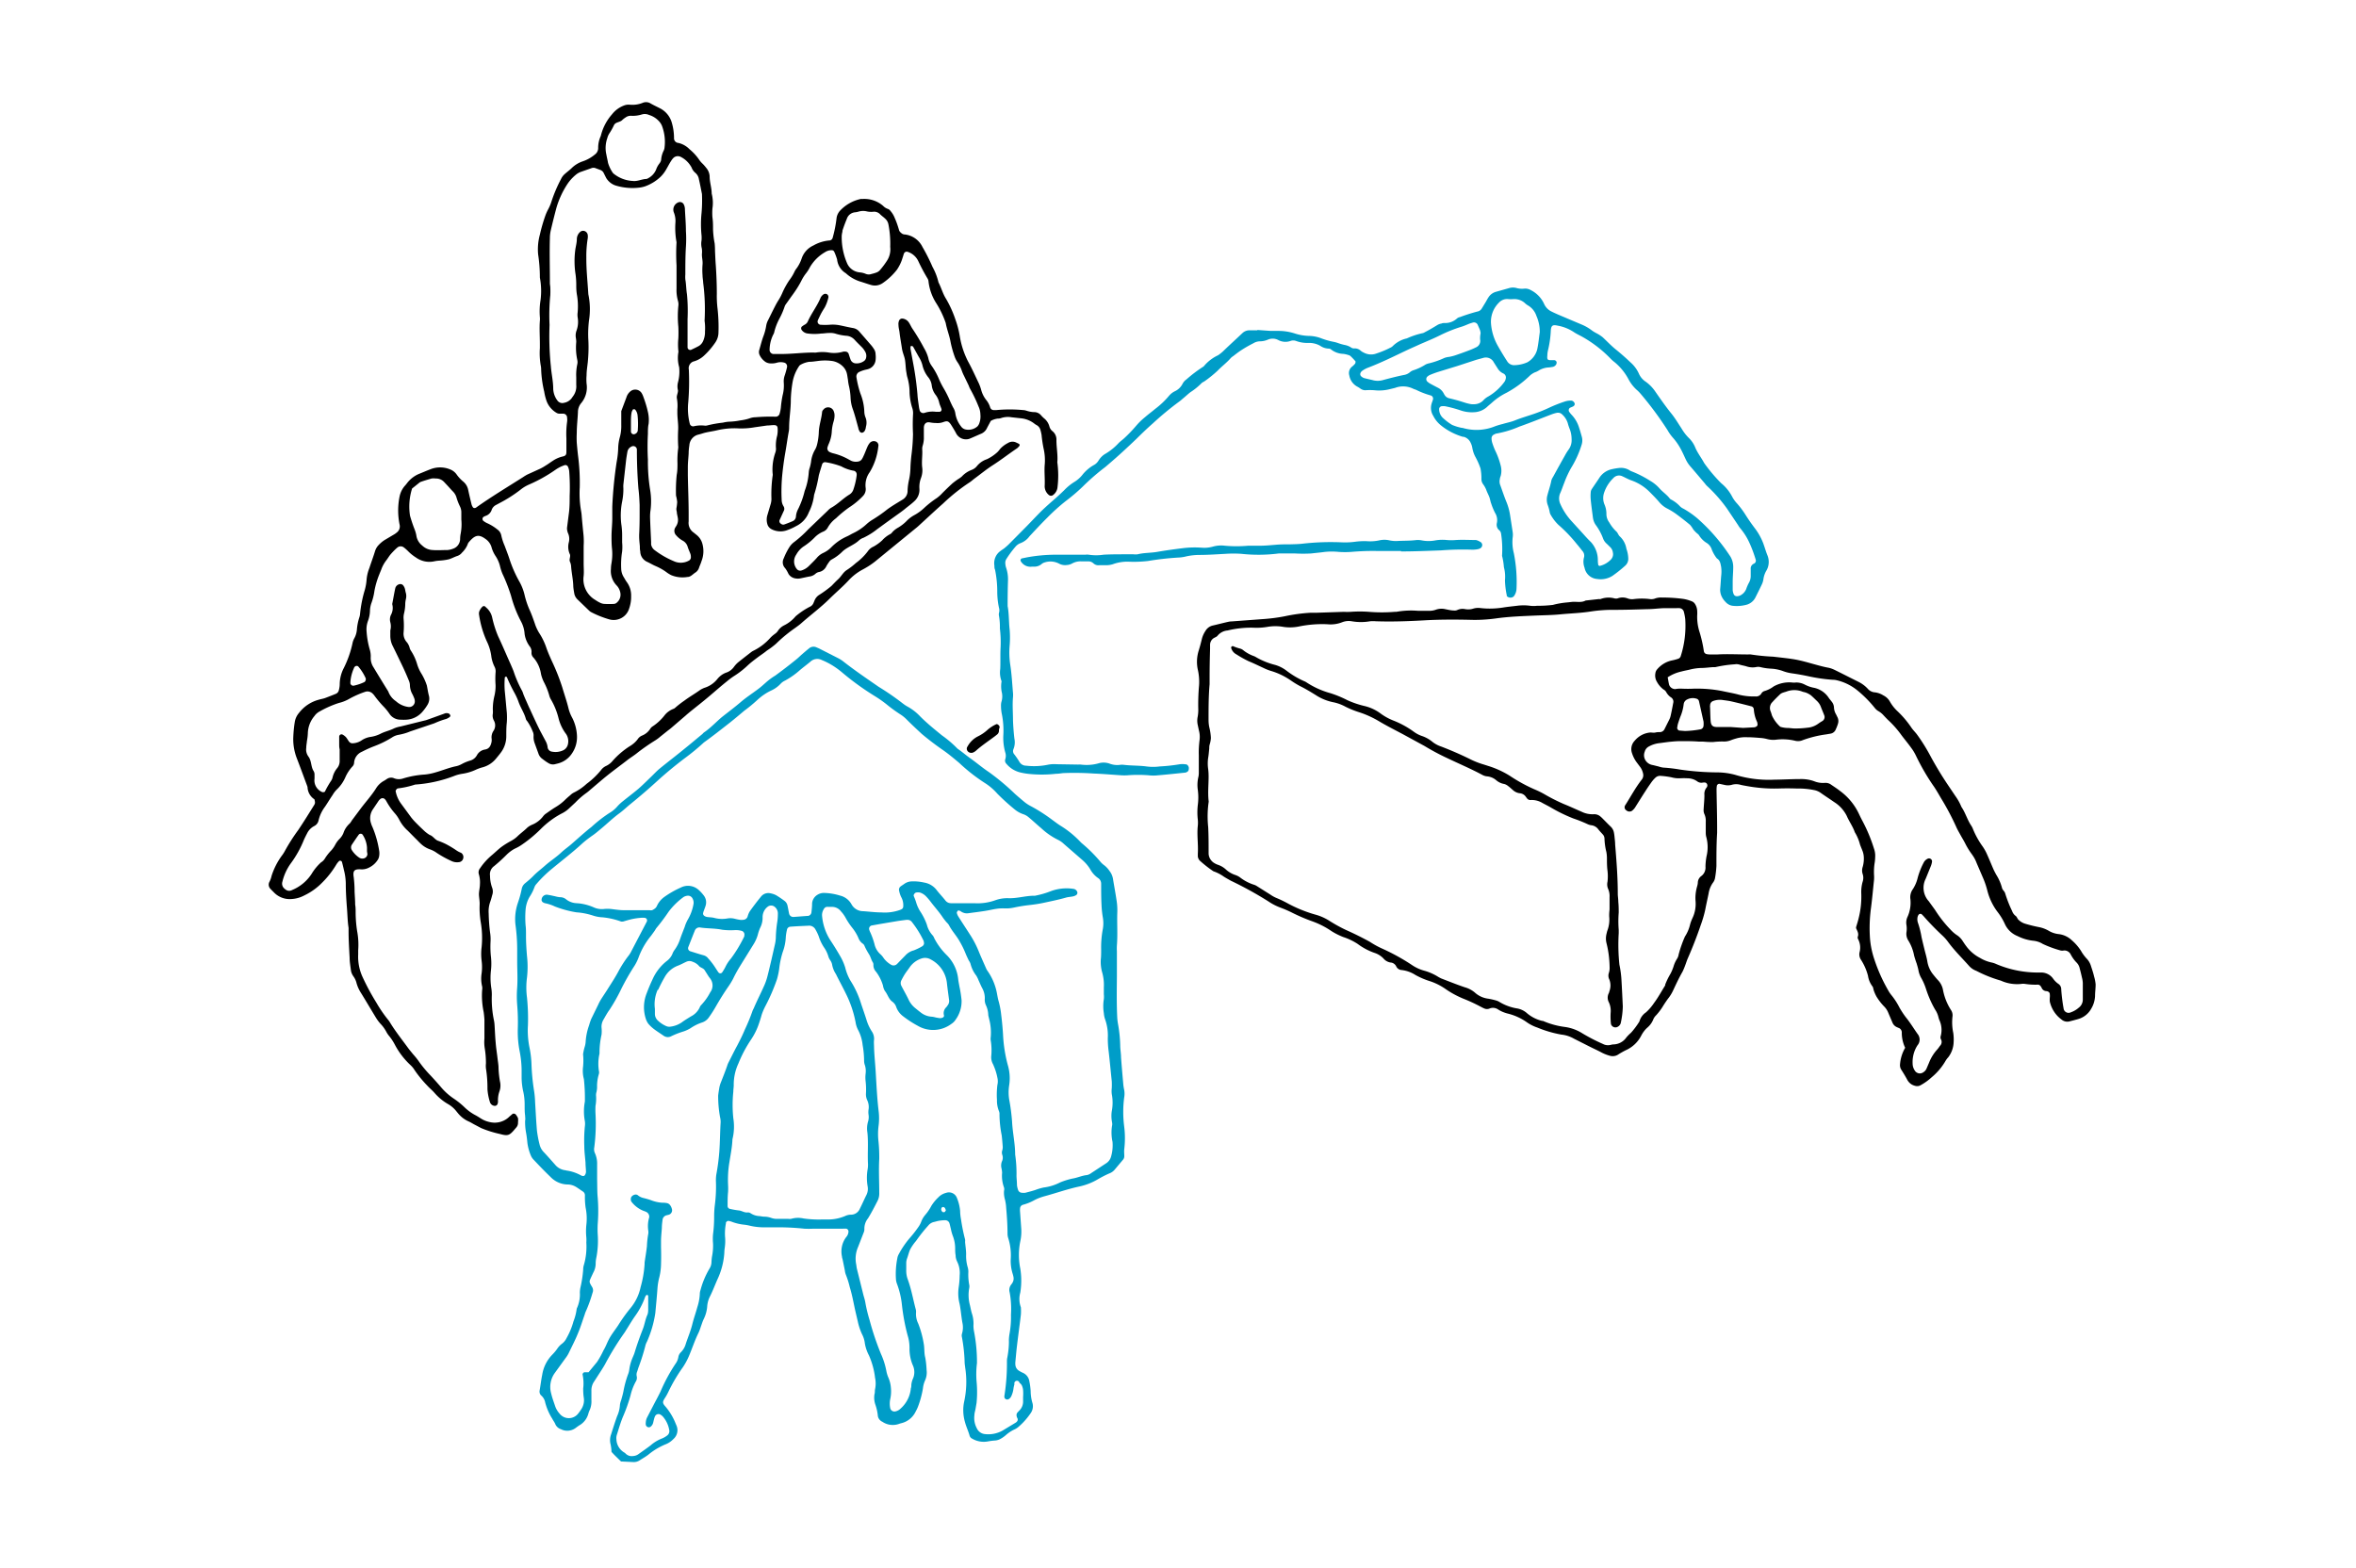 <?xml version="1.0" encoding="UTF-8"?>
<svg width="1020px" height="679px" xmlns="http://www.w3.org/2000/svg" viewBox="0 0 404 269"><g id="Page-1" fill="none" fill-rule="evenodd"><g id="02-diskriminering" fill-rule="nonzero"><g id="rafto-ill_02_demokrati-u-blue-01" transform="translate(46 17)"><g id="rafto_feb2017_1_bearb_b_RGB_2_blau_schwarz_2_SW_Bild"><path id="Shape" fill="#000000" d="M42.4 174.16a.5.5 0 0 0-.52-.1l-.53.45a3.57 3.57 0 0 1-3.27.99c-.55-.1-1.09-.3-1.58-.6-.32-.2-.63-.41-.97-.59a8.14 8.14 0 0 1-1.95-1.42c-.55-.53-1.15-1-1.78-1.43a10.6 10.6 0 0 1-2.23-2 57.7 57.7 0 0 0-1.8-2.01 19.93 19.93 0 0 1-2.08-2.53 13.4 13.4 0 0 0-.9-1.1c-.27-.34-.55-.66-.8-1-1.07-1.47-2.2-2.88-3.14-4.42a2.6 2.6 0 0 0-.24-.36 22.34 22.34 0 0 1-2.1-3.05 40.07 40.07 0 0 1-2.37-4.4 8.31 8.31 0 0 1-.75-3.87V146c.08-1.1.02-2.2-.18-3.27a21.37 21.37 0 0 1-.26-3.27c0-.42 0-.85-.08-1.28 0-.76-.07-1.52-.1-2.28 0-.8-.05-1.59-.14-2.38-.2-1.18.1-1.47 1.25-1.4.47.03.95-.08 1.37-.3.64-.31 1.18-.8 1.55-1.42.11-.2.18-.44.2-.68.03-.23.03-.47 0-.7-.22-1.46-.62-2.89-1.2-4.24a2.96 2.96 0 0 1-.2-.53 2.7 2.7 0 0 1 .28-2.38l1.03-1.53c.09-.11.19-.22.3-.3a.56.56 0 0 1 .77.06c.1.1.18.22.25.35.41.74.9 1.45 1.47 2.09.28.32.52.67.72 1.05.37.72.87 1.37 1.47 1.9l1.3 1.31c.45.43.53.55.8.8.47.48 1.04.85 1.67 1.08.45.15.88.38 1.26.66.8.52 1.63.98 2.5 1.37.39.18.82.24 1.24.18a.83.83 0 0 0 .73-.6.87.87 0 0 0-.35-1c-.26-.1-.52-.23-.76-.39-.58-.4-1.19-.77-1.82-1.1-.46-.23-.94-.43-1.43-.6-.53-.23-.82-.8-1.38-.98a6.05 6.05 0 0 1-.8-.58 45.2 45.2 0 0 1-1.54-1.49 10 10 0 0 1-.85-.96l-1.69-2.3a5.25 5.25 0 0 1-.96-2.19c0-.1.1-.25.2-.36.06-.06.15-.1.24-.11.99-.12 1.96-.34 2.9-.65a22.9 22.9 0 0 0 6.66-1.46c.44-.18.9-.3 1.36-.38.8-.11 1.59-.34 2.32-.67.39-.18.78-.33 1.2-.44a4.47 4.47 0 0 0 2.37-1.54c.27-.33.55-.66.8-1 .6-.8.93-1.78.93-2.79 0-.8 0-1.61.09-2.37.04-.57.04-1.14 0-1.71-.12-1.19-.22-2.46-.35-3.68-.06-.76-.06-1.53 0-2.28a.2.2 0 0 1 .37-.09c.4.97.86 1.9 1.37 2.82.23.43.43.88.6 1.34.34 1.03 1 1.94 1.28 3 .04.13.12.26.22.36.38.55.7 1.14.94 1.76.13.25.18.54.16.82-.02.43.05.85.2 1.25l.63 1.73c.1.32.29.6.54.82.38.29.75.58 1.2.84.32.2.71.27 1.09.18l.56-.14a4.09 4.09 0 0 0 2.37-1.72c.62-.9.92-2 .85-3.1a7.53 7.53 0 0 0-.81-3 6.72 6.72 0 0 1-.63-1.58c-.28-1.18-.7-2.37-1.05-3.56a35.83 35.83 0 0 0-1.77-4.5c-.37-.82-.74-1.64-1.03-2.5-.3-.85-.7-1.67-1.2-2.43a7.56 7.56 0 0 1-.76-1.68c-.25-.7-.5-1.43-.81-2.12-.4-.87-.7-1.77-.92-2.69a8.67 8.67 0 0 0-.93-2.37 21.29 21.29 0 0 1-1.7-3.92c-.24-.73-.52-1.43-.78-2.14a9.12 9.12 0 0 1-.58-1.76 1.63 1.63 0 0 0-.68-1.06 7.97 7.97 0 0 0-1.82-1.11c-.21-.1-.41-.23-.6-.38a.45.45 0 0 1 0-.63 2 2 0 0 1 .38-.2c.5-.15.91-.55 1.07-1.06.13-.36.4-.65.74-.82l.5-.27c1.36-.7 2.65-1.52 3.84-2.46.42-.32.87-.58 1.36-.79a25.6 25.6 0 0 0 4.47-2.5c.5-.35 1.05-.63 1.64-.82.19-.03.37.05.49.2.15.3.24.62.26.95.1 1.38.13 2.76.07 4.13 0 .9 0 1.8-.1 2.71l-.34 2.67c-.02.15-.02.29 0 .43.03.19.07.37.14.55.24.5.29 1.06.16 1.59a3.07 3.07 0 0 0 .19 2.1c.13.4-.18.83 0 1.25.1.21.16.44.19.68.07 1.18.36 2.37.38 3.56.03.38.09.76.16 1.13.06.43.27.82.59 1.12l1.94 1.87c.14.14.3.25.47.33.97.5 2 .9 3.04 1.2 1.4.38 2.86-.38 3.34-1.74.26-.72.4-1.47.38-2.23a3.86 3.86 0 0 0-.7-2.38c-.23-.3-.4-.64-.6-.96a2.87 2.87 0 0 1-.4-1.36c-.05-1 0-2 .16-2.98.05-.52.05-1.04 0-1.55v-1.29c0-.52-.04-1.04-.1-1.55-.2-1.32-.17-2.66.06-3.97.18-.83.27-1.69.25-2.54a3.56 3.56 0 0 1 0-.57l.46-4.11c.06-.52.15-1.04.24-1.55.07-.38.33-.7.68-.86a.62.62 0 0 1 .94.48v.29a82.6 82.6 0 0 0 .26 6.4c.12.94.17 1.89.21 2.84v1.71c0 1.14-.02 2.28-.08 3.4v.3c0 .56.08 1.18.12 1.7 0 .28 0 .56.07.85 0 .78.47 1.48 1.19 1.8.48.22.93.5 1.4.7.7.3 1.37.67 1.98 1.13.23.17.47.31.72.44.88.37 1.85.48 2.8.32.55 0 .9-.46 1.35-.75.32-.2.55-.52.66-.89.12-.35.3-.7.4-1.07.39-.98.43-2.06.13-3.07a2.9 2.9 0 0 0-.93-1.4l-.56-.45a2 2 0 0 1-.84-1.9v-1.18c0-2.23-.1-4.47-.14-6.7v-1.43c0-.8.1-1.61.14-2.37 0-.46.05-.92.12-1.38.06-.88.69-1.63 1.55-1.83.42-.1.82-.25 1.2-.34.68-.16 1.4-.25 2.08-.42 1.21-.27 2.45-.38 3.69-.3.9.02 1.8-.04 2.69-.2l2.11-.3c.38 0 .76-.07 1.2-.07.42 0 .62.18.62.59.03.4 0 .8-.07 1.18-.2.74-.28 1.5-.21 2.26 0 .21-.03.42-.09.62a8.77 8.77 0 0 0-.49 3.63c.03.15.03.29 0 .43a22.47 22.47 0 0 0-.2 3.98c-.01.29-.05.57-.13.84l-.57 1.92c-.15.5-.15 1.04 0 1.54.1.37.36.68.7.86.77.4 1.67.49 2.5.24.61-.2 1.2-.46 1.76-.78 1-.49 1.77-1.34 2.16-2.37.48-.94.78-1.95.9-2.99a23.03 23.03 0 0 0 .8-3.31c.17-.64.38-1.27.57-1.91.08-.24.3-.39.55-.37.94.14 1.86.39 2.74.72a6.7 6.7 0 0 0 2.14.75c.3.06.5.32.5.62v.14c-.1.85-.3 1.69-.58 2.5-.13.36-.38.66-.71.85-1.1.68-1.98 1.64-3.12 2.26-.2.13-.38.28-.54.46l-3.4 3.26-.09.1c-.69.72-1.43 1.38-2.22 1.99-.35.25-.65.56-.88.92-.38.6-.7 1.24-.96 1.9-.3.56-.22 1.25.22 1.7.23.31.42.64.58.99.22.37.59.63 1 .74.4.1.8.1 1.2 0 .5-.1 1.02-.23 1.53-.31.32-.06.63-.21.88-.43.17-.16.38-.27.62-.32.57-.1 1.05-.5 1.28-1.02.14-.25.3-.49.47-.72.1-.16.24-.29.4-.39a7.73 7.73 0 0 0 1.93-1.44c.86-.76 2-1.09 2.83-1.9.22-.18.47-.32.74-.41.82-.4 1.59-.87 2.3-1.44l1.37-1 1.86-1.34c.58-.41 1.19-.84 1.7-1.27.53-.43.98-.75 1.45-1.19.62-.54.96-1.34.9-2.16a4.3 4.3 0 0 1 .26-1.82c.22-.58.3-1.2.22-1.81-.13-1.05.07-2.1 0-3.13a1.8 1.8 0 0 1 .1-.7c.13-.46.2-.94.18-1.41V56.4c0-.52.25-1.1 1.06-.94.33.06.66.1.99.1.42.04.85 0 1.26-.15.66-.23.88-.23 1.32.4.23.36.46.73.67 1.1.22.37.22.43.35.62.47.69 1.33.99 2.13.75.7-.28 1.39-.61 2.09-.9.44-.2.79-.55.98-1l.63-1.18c.37-.21.77-.34 1.2-.4.18.01.37-.02.55-.08.59-.2 1.22-.25 1.83-.14l1.56.17c.8.07 1.58.36 2.23.84.15.12.3.23.47.32.34.18.59.5.68.87.08.27.14.55.19.83.07.75.18 1.5.33 2.25.23.97.3 1.97.2 2.97-.08 1.18.07 2.37 0 3.56 0 .58.25 1.13.7 1.5.22.2.56.2.77 0 .39-.3.64-.72.72-1.2a16.71 16.71 0 0 0-.02-4.4c.12-1.27-.16-2.54-.15-3.82a1.84 1.84 0 0 0-.68-1.51c-.26-.2-.45-.5-.53-.82a2.7 2.7 0 0 0-.93-1.4 5.3 5.3 0 0 1-.5-.5 1.52 1.52 0 0 0-1.13-.55c-.47 0-.95-.1-1.4-.25a2.01 2.01 0 0 0-.56-.1 24.7 24.7 0 0 0-4.55 0h-.43a.63.63 0 0 1-.65-.44 3.67 3.67 0 0 0-.66-1.26 4.75 4.75 0 0 1-.89-1.77c-.1-.37-.23-.72-.38-1.07-.62-1.29-1.19-2.57-1.89-3.84a14.72 14.72 0 0 1-1.38-4.17 16.31 16.31 0 0 0-.78-3.02 18.9 18.9 0 0 0-1.58-3.49c-.57-.89-.82-1.91-1.31-2.84a10.3 10.3 0 0 0-1.02-2.65 31.91 31.91 0 0 0-1.73-3.43 3.85 3.85 0 0 0-3.02-2.14c-.14 0-.28-.04-.41-.1-.16-.1-.3-.22-.43-.36a.88.88 0 0 1-.18-.38c-.2-.68-.43-1.36-.72-2a4.01 4.01 0 0 0-.73-1.2c-.1-.15-.25-.27-.43-.34a2 2 0 0 1-.82-.52 4.94 4.94 0 0 0-3.56-1.19h-.29a6.84 6.84 0 0 0-3.44 1.9c-.38.37-.63.85-.7 1.37a21.46 21.46 0 0 1-.66 3.35c-.06.29-.3.5-.6.5-.96.09-1.88.38-2.7.85a3.78 3.78 0 0 0-2.04 2.27c-.2.59-.48 1.14-.84 1.64a2.8 2.8 0 0 0-.38.6c-.24.52-.54 1-.88 1.45-.43.63-.8 1.3-1.12 1.99-.2.48-.43.95-.71 1.39-.23.36-.44.73-.63 1.11-.42.81-.8 1.6-1.19 2.38-.16.3-.26.6-.32.94-.1.65-.28 1.3-.52 1.91-.25.71-.44 1.45-.65 2.19-.1.27-.1.57 0 .84.23.54.62 1 1.12 1.32.2.1.43.18.67.2.43.04.86 0 1.27-.13.39-.1.8-.1 1.19 0 .33.08.55.4.5.75-.1.46-.23.91-.37 1.36a3 3 0 0 0-.2 1.26c.06.76 0 1.52-.2 2.26-.14.7-.24 1.4-.3 2.11-.04.33-.1.66-.2.98a.7.7 0 0 1-.73.56c-1.14-.04-2.28 0-3.42.09a3 3 0 0 0-.98.18c-.54.19-1.1.3-1.66.37-.65.13-1.31.2-1.98.22-.32.03-.65.08-.97.16-.94.1-1.87.27-2.78.5-.14.02-.29.02-.43 0a5.42 5.42 0 0 0-1.83.13.6.6 0 0 1-.64-.46A10.6 10.6 0 0 1 72 52a43.38 43.38 0 0 0 .1-5.6c-.13-.64.27-1.28.9-1.42.6-.18 1.15-.48 1.61-.89.78-.7 1.46-1.5 2.05-2.37.32-.48.5-1.03.52-1.6.05-1.38 0-2.76-.15-4.13-.1-.85-.15-1.7-.13-2.55 0-1.59-.06-3.2-.17-4.85-.07-.85-.1-1.71-.14-2.55 0-.43-.02-.86-.06-1.29-.16-.8-.25-1.62-.28-2.44 0-.67 0-1.33-.1-2a9.5 9.5 0 0 1 0-1.57c.13-.84.08-1.7-.13-2.54 0-1-.36-1.96-.35-2.97a2.47 2.47 0 0 0-.6-1.45 7.75 7.75 0 0 0-.56-.65c-.21-.19-.4-.4-.57-.63a8.7 8.7 0 0 0-1.72-1.9 3.89 3.89 0 0 0-1.9-1.08.8.8 0 0 1-.76-.87 9.5 9.5 0 0 0-.44-2.8 4 4 0 0 0-2.02-2.3c-.51-.26-1.02-.5-1.52-.78-.4-.27-.92-.32-1.37-.14-.7.29-1.47.4-2.23.33a2.13 2.13 0 0 0-.98.13c-.8.3-1.52.81-2.05 1.49A8.63 8.63 0 0 0 57 6.32a4.75 4.75 0 0 0-.45 2.08c0 .43-.2.84-.56 1.1a6.5 6.5 0 0 1-2.1 1.18c-.72.24-1.38.65-1.92 1.19-.35.33-.73.61-1.08.92-.3.25-.54.55-.7.9a24.23 24.23 0 0 0-1.62 3.78c-.15.5-.35.98-.6 1.44-.18.34-.34.69-.47 1.05-.38 1.07-.7 2.17-.95 3.29a9.5 9.5 0 0 0-.3 3.38c.2 1.32.3 2.65.3 3.98.24 1.26.28 2.56.12 3.84-.16.97-.2 1.97-.12 2.95.02.2.02.4 0 .61-.1 1.33 0 2.66 0 4v.7c-.07 1-.02 2 .15 2.99.05.23.07.47.07.7.05 1.29.23 2.56.53 3.8.08.52.21 1.03.38 1.53.31.9.96 1.66 1.8 2.13.13.06.27.1.42.1h.57a.68.68 0 0 1 .75.7c.03.23.03.47 0 .7-.13.95-.17 1.9-.12 2.84v2.28c0 .46-.07.7-.62.82a5 5 0 0 0-1.69.73c-.44.28-.85.6-1.3.86-.28.19-.57.35-.87.5l-2.2 1c-.25.13-.5.28-.73.44-2.66 1.69-5.46 3.37-8.1 5.25a.46.46 0 0 1-.26.07.34.34 0 0 1-.24-.1 1.7 1.7 0 0 1-.25-.5c-.2-.82-.4-1.65-.58-2.49-.1-.56-.4-1.07-.84-1.44-.45-.37-.85-.8-1.18-1.28a2.46 2.46 0 0 0-1.13-.84 4.47 4.47 0 0 0-3.34 0c-.67.25-1.32.54-1.98.8-.7.3-1.33.76-1.83 1.34-.18.21-.34.45-.54.66-.48.54-.8 1.19-.94 1.9a12.1 12.1 0 0 0 0 4.74c.14.52-.04 1.08-.47 1.4-.18.15-.37.29-.58.4l-1.35.8c-.45.26-.85.59-1.2.97-.29.3-.5.68-.62 1.09-.29.95-.65 1.89-.95 2.83a6.84 6.84 0 0 0-.48 2 8.93 8.93 0 0 1-.32 1.81c-.4 1.32-.66 2.67-.8 4.04a2.7 2.7 0 0 1-.15.7 9.1 9.1 0 0 0-.4 2.09c-.05.47-.18.93-.4 1.35-.14.25-.25.51-.32.79a17.8 17.8 0 0 1-1.54 4.42 6.14 6.14 0 0 0-.68 2.74c0 .33-.06.66-.14.99a.88.88 0 0 1-.52.65c-.57.24-1.18.47-1.72.68-.53.2-.83.21-1.19.33a6.29 6.29 0 0 0-3.39 2.24 3.2 3.2 0 0 0-.76 1.66c-.14.89-.22 1.79-.25 2.7a9.1 9.1 0 0 0 .57 3.34c.62 1.6 1.2 3.2 1.78 4.75l.1.28c.02.86.46 1.65 1.18 2.12.05.18.09.36.1.55a.8.8 0 0 1-.12.39c-.9 1.45-1.8 2.91-2.75 4.32a32.67 32.67 0 0 0-2.38 3.75c-.14.24-.3.48-.47.7a12.17 12.17 0 0 0-1.73 3.43c-.07.34-.19.66-.34.97-.26.43-.17.97.2 1.3.16.18.33.34.49.5a3.75 3.75 0 0 0 2.96 1.2c.8-.03 1.59-.24 2.3-.62a10.7 10.7 0 0 0 3.1-2.23c.92-.91 1.72-1.94 2.38-3.04.12-.2.27-.4.43-.56a.3.3 0 0 1 .38-.1c.08.04.15.1.18.2.12.46.23.9.33 1.37.2.74.3 1.5.32 2.26 0 1.42.09 2.84.2 4.26.1 1.19.1 2.27.28 3.4v.57c0 1.52.1 3.04.18 4.56 0 .71.13 1.41.22 2.13.05.37.2.73.42 1.04.26.36.45.76.55 1.19.18.64.47 1.24.84 1.8.84 1.37 1.66 2.76 2.5 4.14.23.37.48.71.77 1.03.4.41.73.88 1 1.38.13.25.29.48.47.7.4.48.73 1 1.01 1.54.69 1.3 1.6 2.48 2.68 3.48.24.23.46.48.63.76.7 1.04 1.5 2 2.38 2.9.35.37.76.7 1.1 1.1.66.75 1.43 1.4 2.3 1.9.53.3 1 .7 1.39 1.18l.36.44c.5.6 1.11 1.06 1.81 1.37.4.18.75.42 1.12.6l1 .53c1.06.44 2.14.78 3.25 1.02 1.37.38 1.63.25 2.58-.88l.18-.21c.23-.25.35-.58.32-.92.03-.24.03-.47 0-.71-.1-.23-.24-.45-.4-.64zm72.66-120.52h-.56a4.3 4.3 0 0 0-1.97.18.65.65 0 0 1-.86-.52 3.34 3.34 0 0 1-.09-.42c-.1-.75-.23-1.5-.27-2.26a51.7 51.7 0 0 0-.74-5.35l-.44-2.38a1.57 1.57 0 0 1 0-.41s0-.11.06-.11a.57.57 0 0 1 .26 0c.08.06.14.13.18.21l.9 1.62c.28.44.5.92.63 1.42.17.75.5 1.45.97 2.05.34.4.56.89.63 1.41.07.62.31 1.2.7 1.69.28.38.48.82.58 1.28.08.37.26.71.38 1.07a.38.38 0 0 1-.36.52zM98.42 22.65c.23-.72.5-1.44.79-2.14.2-.6.74-1.02 1.37-1.09.2-.02.38-.05.56-.1.46-.15.94-.17 1.4-.08.38.1.76.12 1.14.09.47-.07.95.1 1.27.47.28.26.6.48.86.74.28.26.46.6.53.98a17.22 17.22 0 0 1 .3 3.83c.1.86-.11 1.73-.6 2.44-.36.56-.76 1.08-1.19 1.58-.16.17-.36.3-.58.38-.27.1-.54.18-.82.24-.31.12-.66.12-.98 0a3.38 3.38 0 0 0-1.09-.27c-.96-.1-1.8-.72-2.16-1.62a11.2 11.2 0 0 1-.9-4.34c-.01-.38.04-.75.15-1.1h-.05zm-10.77 49.6l.71-1.56a.8.8 0 0 0 0-.82 2.17 2.17 0 0 1-.34-1.19 29.3 29.3 0 0 1 .08-3.98c.13-1.37.31-2.72.55-4.09.24-1.36.37-2.43.6-3.64.03-.19.05-.38.05-.57 0-1.62.3-3.22.29-4.82.03-1.05.14-2.09.32-3.12.18-.93.54-1.82 1.07-2.61a.76.76 0 0 1 .3-.29 4.2 4.2 0 0 1 1.48-.5c.53 0 1.05-.09 1.56-.15.75-.1 1.52-.1 2.27 0 .66.08 1.28.37 1.77.8.4.34.7.8.83 1.3.1.37.13.75.2 1.12.03.33.08.66.15.99.17.68.27 1.39.3 2.1.03.66.15 1.32.38 1.95.38 1.08.65 2.18.96 3.28 0 .17.12.35.19.53.1.16.28.26.47.25a.95.95 0 0 0 .35-.21c.16-.24.26-.51.28-.8.16-.52.14-1.07-.05-1.58-.13-.3-.2-.63-.22-.96a9.19 9.19 0 0 0-.68-3.2c-.3-.9-.52-1.82-.67-2.75a.86.86 0 0 1 .5-.94c.25-.12.52-.22.8-.3.22-.07.46-.1.68-.17a1.8 1.8 0 0 0 1.3-1.54c.04-.33.04-.67 0-1 0-.33-.1-.66-.3-.94-.13-.2-.27-.4-.42-.58l-2.06-2.37a1.8 1.8 0 0 0-1.09-.62c-.75-.13-1.48-.31-2.23-.46a6.23 6.23 0 0 0-1.84-.1c-.48.03-.95.03-1.43 0a.55.55 0 0 1-.53-.77c.15-.35.32-.69.48-1.02.17-.34.47-.82.7-1.19.29-.54.5-1.12.63-1.72a.56.56 0 0 0-.2-.51.55.55 0 0 0-.65 0c-.2.14-.35.31-.47.52-.59 1.46-1.59 2.7-2.22 4.13-.12.26-.33.46-.6.58-.16.1-.31.2-.46.33-.1.15-.1.36 0 .52.25.36.64.59 1.07.63.76.1 1.53.1 2.29 0 .42 0 .85-.09 1.28-.09.38-.03.76 0 1.13.1.63.2 1.29.33 1.95.38.52.04 1.01.29 1.37.68.41.46.86.88 1.3 1.33.19.2.36.44.5.69.2.32.26.72.17 1.09a.9.9 0 0 1-.4.57c-.4.27-.87.4-1.35.37a.99.99 0 0 1-.9-.62c-.13-.35-.24-.71-.36-1.07a.62.62 0 0 0-.58-.33 1.1 1.1 0 0 0-.29 0c-.82.25-1.7.31-2.54.16a6.91 6.91 0 0 0-2.13 0c-.14.02-.28.02-.43 0-2.04 0-4.07.3-6.12.25h-.85a.71.71 0 0 1-.6-.7c.01-.9.22-1.8.62-2.61.1-.16.17-.34.2-.53.2-.79.5-1.54.88-2.25.36-.67.66-1.37.9-2.1.07-.17.17-.33.29-.48.36-.5.7-1 1.07-1.5.54-.74 1.03-1.5 1.45-2.31.23-.47.5-.92.82-1.33.27-.34.5-.7.69-1.08a7.13 7.13 0 0 1 2.6-2.58c.32-.21.7-.33 1.08-.33.2-.02.39.07.48.25.2.43.36.87.5 1.33.1.98.65 1.86 1.5 2.37.7.65 1.54 1.13 2.45 1.42.64.19 1.26.42 1.9.6.7.2 1.44.06 2.03-.37.9-.62 1.7-1.38 2.38-2.25.43-.63.76-1.32.97-2.05.09-.22.13-.45.22-.67a.5.5 0 0 1 .66-.35c.78.25 1.42.8 1.79 1.54a32.55 32.55 0 0 0 1.6 3.01c.1.16.17.35.18.54a8.77 8.77 0 0 0 1.25 3.6 16.14 16.14 0 0 1 1.7 3.51c.2 1.12.65 2.18.84 3.3.18.89.43 1.76.74 2.6.12.31.28.6.47.87.32.48.57 1 .75 1.53.1.27.22.54.35.79l.8 1.66c.06.18.13.35.22.52.56 1 1.05 2.02 1.47 3.08.2.43.3.9.31 1.38.05.52-.02 1.04-.21 1.53-.07.18-.17.34-.3.48-.54.47-1.27.67-1.98.54a1.27 1.27 0 0 1-.82-.52 4.75 4.75 0 0 1-.98-2.19 2.62 2.62 0 0 0-.38-1.06c-.18-.34-.34-.68-.5-1.03a17.7 17.7 0 0 0-1.19-2.37c-.26-.45-.5-.92-.71-1.4-.34-.83-.77-1.63-1.3-2.37a3.32 3.32 0 0 1-.56-1.3c-.16-.6-.4-1.17-.72-1.7a37.02 37.02 0 0 0-1.97-3.3c-.25-.35-.4-.75-.65-1.12-.26-.4-.7-.66-1.18-.68a.6.6 0 0 0-.47.29c-.12.26-.17.54-.13.83 0 .43.13.84.18 1.27.1.89.27 1.78.4 2.67.13.9.47 1.45.56 2.2.1.75.09 1.41.24 2.11.02.2.06.38.1.56.28.91.42 1.86.42 2.8.04.86.18 1.7.43 2.52.15.4.2.84.16 1.26a31.62 31.62 0 0 0 0 3.27c-.02 1.14-.1 2.28-.24 3.4-.1.8-.17 1.59-.2 2.38a10.8 10.8 0 0 1-.22 1.99c-.15.64-.25 1.3-.27 1.97.02.63-.31 1.22-.86 1.54-.89.55-1.8 1.07-2.64 1.69-.8.64-1.64 1.22-2.52 1.76-.36.21-.7.47-1.02.76-.7.65-1.5 1.18-2.38 1.59-.34.17-.66.38-1 .52-1 .45-1.91 1.08-2.68 1.87-.4.4-.87.73-1.4.97-.42.2-.8.5-1.1.87-.41.46-.86.89-1.3 1.33-.36.37-.82.65-1.32.8a.73.73 0 0 1-.76-.23 2.04 2.04 0 0 1-.11-2.5c.29-.53.7-1 1.19-1.35.72-.46 1.39-1 1.98-1.61.4-.41.88-.73 1.4-.96.37-.13.66-.39.84-.73.35-.62.83-1.16 1.4-1.58a19.2 19.2 0 0 1 2.3-1.89c.84-.54 1.6-1.17 2.29-1.89.38-.37.57-.9.5-1.42-.12-.96.12-1.92.69-2.7a10.69 10.69 0 0 0 1.48-4.42.72.72 0 0 0-.39-.83.92.92 0 0 0-1.05.2 2.8 2.8 0 0 0-.39.6c-.25.55-.47 1.18-.72 1.7-.07.17-.16.33-.26.5a.93.93 0 0 1-.56.4c-.42.1-.87.07-1.26-.1l-.38-.2c-.87-.5-1.8-.87-2.77-1.1a3.32 3.32 0 0 1-.54-.2.69.69 0 0 1-.4-.81c.07-.23.15-.46.25-.67.26-.61.43-1.26.48-1.92a7.7 7.7 0 0 1 .31-1.82c.1-.32.16-.65.17-.99.01-.23-.02-.47-.1-.69a1.03 1.03 0 0 0-1.83-.36c-.1.09-.17.21-.2.35-.1 1.19-.54 2.3-.57 3.57-.03.7-.13 1.4-.3 2.07-.08.32-.2.63-.38.92-.35.62-.57 1.3-.65 2.02-.05.33-.12.65-.21.97-.1.27-.16.55-.18.83-.08 1.1-.3 2.16-.7 3.19-.25 1.06-.62 2.09-1.1 3.07-.23.42-.37.88-.4 1.36a.91.91 0 0 1-.57.76c-.48.21-.96.4-1.45.57a.6.6 0 0 1-.54-.12.53.53 0 0 1-.26-.6zM63.35 56.8a.75.75 0 0 1-.48.64.48.48 0 0 1-.7-.4v-1.38c0-.72 0-1.28.1-1.84.04-.22.14-.43.28-.62h.25c.08.04.15.11.2.2.16.23.26.5.3.78.1.88.11 1.78.04 2.67v-.05zm-5.2-50.24c.07-.22.17-.43.28-.62.32-.47.6-.97.84-1.49.28-.54 1.03-.45 1.42-.87.17-.16.36-.3.56-.43.27-.2.6-.3.94-.29.62.04 1.24-.04 1.83-.22.42-.13.86-.1 1.26.08.73.22 1.38.66 1.86 1.26.14.18.26.39.35.6.44 1.17.6 2.43.45 3.66-.01.2-.06.38-.13.55-.26.5-.42 1.06-.46 1.63-.04.23-.15.45-.3.63-.23.3-.42.63-.54.98a2.98 2.98 0 0 1-1.66 1.67c-.8 0-1.55.45-2.37.34a5.66 5.66 0 0 1-3.37-1.33 5.94 5.94 0 0 1-.87-1.78c-.08-.47-.2-.93-.28-1.4-.23-.97-.16-1.99.19-2.93v-.04zM50.67 52.1c-.42.12-.88-.05-1.13-.42a3.56 3.56 0 0 1-.7-1.98c0-1.28-.3-2.54-.4-3.82a49.95 49.95 0 0 1-.23-7.13c-.08-1.7-.04-3.42.13-5.12.02-.43.02-.86 0-1.28 0-.29-.08-.57-.07-.86 0-2.56-.08-5.12 0-7.68 0-.4.05-.8.13-1.2.31-1.33.64-2.66 1-4a15.19 15.19 0 0 1 1.84-3.99c.44-.67 1-1.27 1.64-1.77.2-.14.4-.25.62-.34l1.83-.64c.27-.12.57-.12.83 0l.8.3c.23.1.41.26.52.47l.45.9c.4.65 1.03 1.14 1.78 1.33 1.32.38 2.72.48 4.08.29.38-.06.75-.16 1.1-.31a7.62 7.62 0 0 0 2.38-1.54c.3-.3.57-.64.8-1 .35-.56.65-1.19 1-1.72.12-.2.27-.39.44-.55.34-.28.8-.33 1.2-.13.8.4 1.45 1.05 1.87 1.84.13.36.36.67.65.91.33.29.54.68.6 1.1.2.84.35 1.68.52 2.51a24.4 24.4 0 0 1-.07 3.27 18.81 18.81 0 0 0 0 3.84c.02.28.02.56 0 .84-.07.4-.07.8 0 1.19.08.32.1.65.08.99-.08.66.16 1.3.09 1.98-.05.62-.05 1.24 0 1.85 0 .43.1.85.11 1.27a35.4 35.4 0 0 1 .24 6.52c.09.61.11 1.23.07 1.85.02.58-.1 1.16-.35 1.7-.19.39-.5.7-.9.88-.33.18-.67.34-1.02.5a.46.46 0 0 1-.72-.38v-4.83a30.3 30.3 0 0 0-.1-4.27c-.14-.84-.13-1.7-.28-2.54a5.22 5.22 0 0 1 0-.85c0-1.57 0-3.14.1-4.75.06-.9.06-1.81 0-2.71 0-1.19-.11-2.47-.17-3.7 0-.33-.08-.66-.25-.95a.74.74 0 0 0-.88-.26 1.34 1.34 0 0 0-.75 1.78c.22.58.3 1.2.24 1.8a13.57 13.57 0 0 0 .2 3.26 33.34 33.34 0 0 0 0 3.98v4c-.03.7.06 1.42.25 2.1.08.28.1.57.06.85a18.12 18.12 0 0 0 0 3.57c.03.66.03 1.33 0 2-.07.7-.07 1.41 0 2.12.02.1.02.19 0 .28-.14.85-.09 1.7.14 2.53a7.12 7.12 0 0 1-.2 2.6c-.12.46-.12.94 0 1.4 0 .48-.29.92-.18 1.4.1.61.13 1.23.07 1.85v.57c0 .95.18 1.9.14 2.84-.05.95-.05 1.9 0 2.85.02.14.02.28 0 .43-.11.84-.15 1.7-.12 2.55 0 .66 0 1.33-.13 1.98a26.87 26.87 0 0 0-.12 3.57c.1.36.17.73.2 1.1-.02.38-.07.76-.14 1.13 0 .19.03.38.08.56 0 .33.11.65.16.98.11.52 0 1.06-.3 1.5l-.07.12a1.1 1.1 0 0 0 .12 1.44c.31.36.69.66 1.1.89.43.23.73.62.86 1.08.12.4.32.8.46 1.19.06.18.08.36.08.55a.64.64 0 0 1-.33.6c-.8.45-1.77.49-2.6.1-1.19-.5-2.3-1.14-3.32-1.92-.3-.23-.5-.57-.57-.95v-.43c-.06-1.42-.14-2.85-.18-4.26 0-.4.02-.8.08-1.19a12.2 12.2 0 0 0-.08-3.56c-.27-1.7-.39-3.4-.37-5.11a41.42 41.42 0 0 1 0-4.42c0-.57 0-1.19.12-1.7a6 6 0 0 0-.1-1.97c-.2-.91-.47-1.8-.8-2.68a3.34 3.34 0 0 0-.3-.65 1.3 1.3 0 0 0-2-.22 2.11 2.11 0 0 0-.6.95l-.89 2.37v2.38c.02.71-.06 1.43-.25 2.11a7.9 7.9 0 0 0-.28 1.98c-.03.75-.12 1.5-.26 2.25a71.68 71.68 0 0 0-.75 7.65v2c0 1-.12 2-.13 2.98 0 .71 0 1.43.07 2.14.1.85.07 1.72-.07 2.56-.06.33-.1.66-.1.99a3.56 3.56 0 0 0 .98 2.87c.3.31.5.7.6 1.1.18.67-.03 1.37-.54 1.81a.84.84 0 0 1-.49.25c-.57.03-1.14.03-1.71 0a1.83 1.83 0 0 1-.68-.19c-.3-.14-.58-.31-.86-.5a4.1 4.1 0 0 1-1.98-4.12c.07-.71 0-1.42 0-2.13v-3c.04-.6.03-1.22-.02-1.83-.11-1.09-.22-2.17-.31-3.26a7.45 7.45 0 0 0-.1-.85 17.37 17.37 0 0 1-.24-4.1c.04-1.77-.05-3.52-.27-5.27-.1-.8-.17-1.58-.24-2.37-.03-.57-.03-1.15 0-1.72 0-1.18.15-2.37.2-3.56 0-.57.2-1.13.58-1.57a4.2 4.2 0 0 0 .9-3.32 8.57 8.57 0 0 1 0-1.42c0-.76.13-1.5.21-2.26.12-1.24.16-2.47.1-3.71-.07-1.14-.03-2.28.1-3.41a12.4 12.4 0 0 0-.11-4.54c-.12-2.09-.36-4.17-.34-6.26-.02-1.09.06-2.18.23-3.26.04-.24.04-.47 0-.7a.82.82 0 0 0-.54-.61.76.76 0 0 0-.78.18c-.33.3-.53.73-.54 1.19 0 .67-.2 1.3-.28 1.96-.17 1.36-.15 2.74.06 4.1.09.67.13 1.33.12 2 0 .47.03.95.1 1.41.19 1.03.23 2.08.14 3.12-.04.28-.04.56 0 .84a4.4 4.4 0 0 1-.18 2.24c-.15.4-.2.84-.13 1.26.04.24.07.48.07.72-.1 1.04-.04 2.09.18 3.1.05.24.05.49 0 .72-.16.75-.22 1.5-.18 2.27v1.28c.07.74-.16 1.48-.63 2.05-.31.55-.86.93-1.49 1.03zM24.64 66.79l1.19-.95c.1-.1.23-.16.37-.21.58-.2 1.19-.38 1.77-.55.23-.03.47-.03.71 0 .53-.02 1.05.19 1.42.57l.58.62c.32.34.63.71.96 1.04.3.3.52.68.63 1.1.15.5.34.98.57 1.45.17.34.25.71.24 1.09v1.19c.08.85.03 1.7-.14 2.54a5 5 0 0 0-.07.84c-.04.73-.5 1.36-1.2 1.6-.3.12-.62.2-.96.23-.85 0-1.7.07-2.56 0a2.73 2.73 0 0 1-1.79-.78 2.64 2.64 0 0 1-1-1.74c-.07-.4-.2-.8-.36-1.19-.27-.7-.51-1.43-.72-2.16a10.18 10.18 0 0 1 .36-4.7zm-9.95 30.74s0-.07.08-.12a.44.44 0 0 1 .62-.1c.53.62.96 1.3 1.29 2.04a.64.64 0 0 1-.2.63c-.6.3-1.23.5-1.87.64h-.16a.58.58 0 0 1-.4-.36V100c.06-.85.28-1.68.64-2.46zm-.77 26.74c-.5.45-.87 1.02-1.07 1.65-.17.4-.42.75-.73 1.05-.26.27-.48.58-.66.91-.17.34-.4.66-.64.94-.46.47-.86.98-1.2 1.54-.16.23-.37.43-.61.57a8.86 8.86 0 0 0-1.63 2 7.34 7.34 0 0 1-3.35 2.75.98.98 0 0 1-.95 0 1.8 1.8 0 0 1-.35-.26 1.1 1.1 0 0 1-.34-1.18 8.9 8.9 0 0 1 1.41-3.1c.93-1.25 1.7-2.63 2.28-4.08.18-.4.37-.77.59-1.19.26-.5.68-.92 1.19-1.18.39-.2.66-.56.74-1 .2-.83.57-1.61 1.09-2.3.45-.66.86-1.36 1.32-2.03.21-.37.47-.7.78-1 .62-.6 1.1-1.32 1.43-2.1.3-.66.7-1.26 1.19-1.79a1 1 0 0 0 .28-.64 2.2 2.2 0 0 1 1.34-1.88c.68-.35 1.37-.67 2.08-.94 1.07-.4 2.1-.9 3.06-1.5.36-.24.76-.4 1.19-.47.65-.12 1.3-.3 1.91-.56l3.5-1.18c.28-.1.55-.17.82-.29.6-.27 1.23-.5 1.87-.68.23-.08.44-.2.62-.34a.3.3 0 0 0 .12-.24.62.62 0 0 0-.22-.33.98.98 0 0 0-.84 0l-2.67.96c-.23.08-.45.17-.68.21l-4.15 1.03c-.37.06-.74.17-1.1.32-.75.39-1.6.54-2.37.95-.55.27-1.15.45-1.77.53-.51.09-1 .29-1.43.58-.47.32-1.03.49-1.6.5a.73.73 0 0 1-.5-.23c-.21-.25-.36-.56-.57-.81a2.2 2.2 0 0 0-.55-.43.4.4 0 0 0-.62.32v1.19c0 .43 0 .66.08 1v1.85c.03.48-.1.96-.4 1.34-.4.47-.68 1.04-.82 1.64-.04.19-.12.36-.22.52-.4.6-.75 1.2-1.06 1.84 0 .13-.37.2-.51.13a2.17 2.17 0 0 1-1.3-2.31v-.71c0-.2-.05-.38-.14-.55-.51-.77-.34-1.77-.91-2.52-.31-.43-.45-.96-.37-1.48 0-.38.08-.76.12-1.2.08-.41.13-.84.15-1.26.02-1.1.42-2.16 1.13-3 .24-.35.57-.63.95-.82a17.34 17.34 0 0 1 3.25-1.43 6.7 6.7 0 0 0 1.84-.74c.87-.48 1.79-.88 2.73-1.19.42-.12.88 0 1.2.31.1.1.2.2.28.31.53.73 1.11 1.42 1.74 2.06.32.35.62.72.88 1.11a2.26 2.26 0 0 0 1.94 1.01c.33.02.67.02 1 0a3.92 3.92 0 0 0 2.65-1.28c.35-.39.66-.81.93-1.26.3-.49.4-1.08.23-1.64-.14-.55-.22-1.12-.33-1.67a9.69 9.69 0 0 0-.87-1.94 6.92 6.92 0 0 1-.78-1.66 8.62 8.62 0 0 0-1.13-2.45 1.7 1.7 0 0 1-.2-.52c-.1-.32-.25-.62-.47-.88a2.18 2.18 0 0 1-.54-1.69c.06-.76.06-1.52 0-2.28-.03-.33 0-.66.08-.98.12-.51.19-1.03.2-1.55 0-.28.04-.56.1-.84.1-.37.1-.75 0-1.12-.09-.27-.1-.56-.2-.83a1.72 1.72 0 0 0-.29-.49.65.65 0 0 0-.65-.15.94.94 0 0 0-.67.68c-.19.87-.34 1.77-.51 2.64a.3.3 0 0 0 0 .15c.15.6.07 1.24-.24 1.8-.18.39-.21.83-.1 1.25.12.46.12.94 0 1.4V92c-.01.61.12 1.23.4 1.78.61 1.23 1.2 2.47 1.8 3.72.36.77.7 1.55 1.03 2.37.08.22.13.46.13.7.02.51.16 1.03.42 1.49.13.25.24.5.34.77.05.13.07.27.08.42a.96.96 0 0 1-1.08 1.02 3.97 3.97 0 0 1-2.17-1c-.6-.4-1.06-.99-1.3-1.66a355.33 355.33 0 0 1-2.52-4.12 2.92 2.92 0 0 1-.49-1.76c.02-.48-.05-.95-.19-1.4-.28-.98-.45-1.98-.52-2.99-.06-.61.02-1.23.23-1.81.22-.58.34-1.2.35-1.81.02-.48.12-.95.29-1.39.22-.63.38-1.28.47-1.94.18-.98.46-1.93.84-2.86.13-.35.3-.7.42-1.06.2-.48.46-.94.78-1.35.26-.34.47-.71.74-1.03.28-.32.77-.85 1.2-1.2a.87.87 0 0 1 1.05 0c.27.2.52.43.75.66.4.41.85.77 1.33 1.07.9.65 2.03.9 3.12.67.28-.06.56-.1.84-.12.57-.03 1.13-.1 1.69-.23.49-.14.95-.41 1.45-.57.31-.1.6-.3.8-.56.42-.4.75-.87.97-1.4.04-.13.1-.26.19-.38 1.02-1.19 1.65-1.48 2.86-.6.53.35.9.87 1.07 1.47.15.55.4 1.07.72 1.54.36.56.62 1.18.76 1.83.13.5.3 1 .53 1.46.51 1.12.95 2.27 1.32 3.45.4 1.52.96 2.98 1.69 4.37.37.67.59 1.41.64 2.17.1.77.4 1.5.85 2.12.24.29.36.66.34 1.04-.04.34.08.68.33.92a5.46 5.46 0 0 1 1.29 2.79c.1.46.26.9.46 1.33.4.75.73 1.55.96 2.37.07.28.19.54.34.78.56.98.99 2.05 1.26 3.16.23.91.63 1.78 1.19 2.55.42.53.57 1.23.41 1.89-.1.47-.42.87-.87 1.06-.57.25-1.2.33-1.82.21a.87.87 0 0 1-.8-.84 2.88 2.88 0 0 0-.31-.94l-.94-1.76c-.6-1.19-1.19-2.48-1.76-3.73-.23-.47-.43-.95-.64-1.42-.22-.48-.35-.79-.51-1.2a3.31 3.31 0 0 0-.2-.53 19.83 19.83 0 0 1-1.47-3.38c-.15-.4-.33-.79-.5-1.19-.72-1.6-1.4-3.22-2.15-4.81a18.56 18.56 0 0 1-1.03-3.26 3.09 3.09 0 0 0-.9-1.56l-.32-.3a.38.38 0 0 0-.39 0c-.28.25-.5.58-.62.94-.04.18-.04.37 0 .56.24 1.64.73 3.25 1.44 4.75.34.75.56 1.55.66 2.37.09.61.28 1.2.56 1.76.15.3.2.64.16.98-.05.7-.05 1.41 0 2.12.02.67-.06 1.33-.22 1.97a9.5 9.5 0 0 0-.25 2.26c.02.24.02.48 0 .71-.08.41 0 .83.2 1.19.3.56.26 1.23-.1 1.76-.23.35-.34.77-.32 1.19.04.23.04.47 0 .7-.14.64-.39 1.2-1.19 1.3a1.9 1.9 0 0 0-1.33.99 1.9 1.9 0 0 1-1.19.91c-.5.15-.98.35-1.43.6-.3.16-.6.28-.93.35-1.2.24-2.38.74-3.57 1.07-.6.18-1.2.3-1.82.36-1.28.08-2.54.31-3.76.69-.5.16-1.05.14-1.54-.07-.4-.16-.84-.1-1.19.14-.16.1-.3.21-.47.3-.6.32-1.08.79-1.42 1.36-.76 1.2-1.73 2.26-2.59 3.4l-1.53 2.05c-.11.2-.24.38-.38.55v-.01zm.39 4.56a.85.85 0 0 1 0-.95c.4-.6.8-1.19 1.19-1.73a.43.43 0 0 1 .63 0c.45.67.72 1.45.77 2.25v.56c0 .18.06.38.07.57a.8.8 0 0 1-.6.71c-.27.08-.57.03-.81-.13a4.4 4.4 0 0 1-1.25-1.27z"/><path id="Shape" fill="#009DC8" d="M146.76 176.15c-.2-1.6-.2-3.23 0-4.83.09-.47.09-.95 0-1.41a7.62 7.62 0 0 1-.16-1.13 273.7 273.7 0 0 1-.37-4.4c0-.66-.13-1.33-.14-2a23.2 23.2 0 0 0-.37-3.68 9.28 9.28 0 0 1-.14-1.12c-.12-2.38-.08-4.76-.06-7.13v-4.28a8.2 8.2 0 0 1 0-1c.15-1.9 0-3.8.07-5.68.02-.62-.01-1.24-.1-1.86-.19-1.32-.44-2.62-.65-3.93-.09-.47-.28-.9-.57-1.28a4.29 4.29 0 0 0-.86-.95 3.98 3.98 0 0 1-.64-.56c-1-1.2-2.11-2.31-3.32-3.31l-.2-.2a16.77 16.77 0 0 0-3.3-2.7c-.53-.32-1.01-.7-1.51-1.06a28.73 28.73 0 0 0-3.57-2.3c-.46-.23-.9-.51-1.3-.85-.52-.43-1.02-.86-1.52-1.3a40.5 40.5 0 0 0-4.48-3.75c-1.1-.73-2.11-1.6-3.2-2.37-.65-.46-1.27-.99-1.92-1.46a1.89 1.89 0 0 1-.34-.26c-.8-.82-1.68-1.56-2.6-2.21-1.3-1.06-2.59-2.1-3.76-3.28a8.64 8.64 0 0 0-2.13-1.65c-.3-.16-.57-.35-.83-.55a45.17 45.17 0 0 0-4.1-2.83l-.12-.08c-2.04-1.41-4.08-2.8-6.02-4.32-.26-.2-.55-.38-.84-.53l-3.3-1.68-.4-.17a1.19 1.19 0 0 0-1.33.2c-.44.35-.87.73-1.3 1.1-.42.39-.63.59-.96.85a88.07 88.07 0 0 1-3.5 2.69c-.57.34-1.1.74-1.6 1.18-.43.38-.84.76-1.3 1.1-1.03.78-2.12 1.48-3.08 2.31-.97.83-2 1.6-2.99 2.38-.98.77-2.05 1.97-3.24 2.77-.12.08-.2.2-.31.3-.99.81-1.96 1.64-2.96 2.44-1.44 1.19-2.91 2.3-4.34 3.47-.55.45-1.02.98-1.55 1.48-.52.5-1.35 1.33-2.06 1.95-.72.62-1.79 1.43-2.67 2.14-.33.26-.65.55-.94.87-.4.47-.87.87-1.41 1.18-1.08.7-2.1 1.5-3.06 2.38-1.18.93-2.24 1.9-3.35 2.87-.6.54-1.28.99-1.86 1.54-.87.82-1.88 1.45-2.77 2.24-.63.57-1.32 1.07-1.93 1.69-.6.62-.97.9-1.48 1.33-.3.24-.5.57-.58.95-.16.84-.4 1.66-.68 2.47a8.6 8.6 0 0 0-.4 3.65c.19 1.36.29 2.73.3 4.1v2.14c0 1.52.1 3.03 0 4.57-.08.99-.08 1.98 0 2.98.12 1.41.15 2.84.1 4.26-.02 1.24.08 2.47.32 3.68.22 1.12.34 2.26.34 3.4v1.28c.02.71.1 1.42.25 2.12.2.83.28 1.68.27 2.54 0 .57 0 1.19.08 1.71 0 .28.07.57 0 .85-.02.72.04 1.43.17 2.13.1.56.17 1.13.22 1.7.1.75.3 1.49.6 2.19.11.26.27.5.47.7.94 1 1.9 2 2.89 2.95.76.8 1.82 1.28 2.93 1.3.53 0 1.04.16 1.49.44.4.25.78.53 1.19.8.19.15.3.37.3.61-.02.71.02 1.42.12 2.13.2.98.24 1.99.12 2.98-.07.7-.07 1.42 0 2.13.02.28.02.57 0 .85.08 1.28-.05 2.57-.4 3.8-.09.27-.14.56-.14.84-.07 1-.22 1.99-.44 2.96-.08.33-.12.66-.13.99.06.95-.13 1.9-.54 2.77a8.95 8.95 0 0 1-.56 2.19c-.27 1-.67 1.96-1.19 2.87-.18.38-.46.72-.8.97-.3.23-.57.51-.78.83-.24.35-.52.68-.82.99a6.34 6.34 0 0 0-1.77 3.5c-.18.88-.28 1.78-.44 2.67-.07.34.04.68.3.9.35.32.58.74.66 1.2.26.97.66 1.9 1.2 2.75.15.3.36.56.5.87.17.45.54.79 1 .94.82.42 1.82.32 2.55-.24.26-.2.53-.39.82-.56a3.3 3.3 0 0 0 1.33-1.88c.06-.22.15-.45.25-.66.22-.53.31-1.1.27-1.68v-1.56c-.02-.58.15-1.15.48-1.62l.85-1.32c.34-.52.67-1.03.98-1.57 1-1.89 2.11-3.7 3.35-5.45.14-.19.25-.4.38-.6.51-.81.99-1.63 1.53-2.38.69-.97 1.24-2.03 1.64-3.15.03-.09.08-.17.15-.25 0-.06.14-.13.21-.12.07.02.17.11.17.18v2.38c0 .28-.03.57-.13.84-.37.79-.47 1.65-.78 2.44-.52 1.33-1 2.66-1.41 4.02-.08.28-.2.54-.31.8a7.9 7.9 0 0 0-.62 2.18 3.1 3.1 0 0 1-.22.82c-.34.94-.6 1.9-.78 2.89-.1.51-.25 1.01-.39 1.52-.1.26-.18.54-.21.82-.04.66-.2 1.31-.48 1.91-.37 1.02-.7 2.07-1.03 3.11-.2.54-.24 1.13-.1 1.68.1.44.15.9.17 1.34.21.23.47.51.74.77l.89.87 2.03.1c.38.03.76-.05 1.1-.25.55-.36 1.18-.7 1.66-1.1.85-.69 1.8-1.25 2.8-1.67.54-.2 1.02-.53 1.42-.95a2 2 0 0 0 .53-2.22l-.33-.79c-.42-.95-.98-1.84-1.67-2.63-.44-.51-.41-.73-.08-1.27.24-.36.45-.73.63-1.1.72-1.51 1.56-2.95 2.53-4.3.42-.63.78-1.3 1.07-2 .55-1.31.99-2.67 1.63-3.95.13-.3.25-.62.35-.94.16-.44.3-.9.5-1.33.34-.68.55-1.42.61-2.18a4.4 4.4 0 0 1 .43-1.64c.5-.98.88-2 1.32-3 .69-1.46 1.1-3.04 1.19-4.65 0-.24.03-.48.06-.71.1-.66.12-1.33.06-1.99a9.2 9.2 0 0 1 .15-2.27v-.13a.52.52 0 0 1 .44-.3l.42.1c.7.28 1.45.47 2.21.55.38.04.75.11 1.12.2.83.19 1.69.27 2.54.26h1.43a43.1 43.1 0 0 1 5.26.23c.53.03 1.05.03 1.57 0h5.09a5 5 0 0 1 .56 0c.24.05.4.28.38.52-.02.33-.15.65-.37.9-.74.96-1 2.2-.74 3.38 0 .19.09.36.12.55l.37 1.82a3 3 0 0 0 .16.69c.28.7.51 1.42.68 2.16.34 1.1.56 2.21.79 3.32.18.87.4 1.75.6 2.62.16.74.4 1.46.72 2.15.22.42.37.87.45 1.34.1.8.36 1.58.74 2.3.53 1.21.89 2.5 1.04 3.82.14.65.14 1.33 0 1.98-.06.28 0 .57-.1.85-.1.61-.04 1.24.17 1.83.2.58.34 1.19.4 1.8.04.49.35.9.8 1.1.88.6 2 .7 2.99.3l.27-.07a3.68 3.68 0 0 0 2.45-2.02c.14-.25.26-.5.37-.77.39-1.02.68-2.08.86-3.16.05-.47.17-.93.36-1.36.26-.57.35-1.2.27-1.81-.03-.71-.1-1.42-.23-2.13-.2-.74-.12-1.5-.24-2.25-.19-1.22-.51-2.42-.96-3.57-.3-.6-.43-1.27-.38-1.93.01-.2 0-.38-.06-.56-.45-1.7-.75-3.43-1.36-5.1-.2-.53-.28-1.1-.26-1.67v-1.19c.01-.24.05-.47.13-.7.2-.53.32-1.1.55-1.6.28-.5.6-.97.97-1.4l.09-.12c.63-.9 1.31-1.75 2.04-2.56.24-.3.57-.51.94-.6.32-.07.64-.18.98-.23.32-.05.65-.08.98-.08.35 0 .65.22.74.56.1.32.15.64.24.96.07.37.17.73.3 1.1.28.7.43 1.45.43 2.21 0 .38 0 .76.08 1.19 0 .38.1.75.27 1.1.36.73.5 1.55.42 2.37-.01.66-.06 1.32-.16 1.98-.14.94-.1 1.9.14 2.83.22 1.07.29 2.16.48 3.23.15.65.13 1.33-.07 1.97-.05.19-.05.38 0 .56.26 1.4.42 2.82.46 4.24 0 .33.07.67.1.99.3 1.92.24 3.89-.17 5.8-.26 1.17-.2 2.4.14 3.56.2.77.56 1.5.78 2.29.06.23.23.43.45.53.78.46 1.7.63 2.6.49.42-.08.85-.14 1.27-.17.39-.02.76-.14 1.08-.34.3-.17.56-.36.81-.58.43-.38.9-.7 1.42-.95.26-.11.5-.26.72-.44.83-.71 1.56-1.53 2.17-2.44.34-.52.44-1.17.24-1.77a7.37 7.37 0 0 1-.28-1.96c-.04-.57-.11-1.14-.23-1.7-.09-.62-.5-1.16-1.07-1.42a5.74 5.74 0 0 1-.75-.4 1.3 1.3 0 0 1-.57-.96 2.6 2.6 0 0 1 0-.57c.09-.9.16-1.79.27-2.7.21-1.79.46-3.56.67-5.36.03-.42.03-.85 0-1.27-.3-.81-.33-1.69-.1-2.52.22-1.36.22-2.75 0-4.11a11.75 11.75 0 0 1 0-4.68 7.8 7.8 0 0 0 .15-2.38l-.19-2.7a2.84 2.84 0 0 1 0-.56c.01-.3.21-.55.5-.63a8.47 8.47 0 0 0 1.97-.8c.51-.27 1.05-.47 1.6-.63 2.06-.55 4.07-1.28 6.17-1.72 1.02-.23 2-.6 2.92-1.12.7-.41 1.41-.79 2.15-1.11.36-.13.68-.36.93-.66l1.46-1.74a.94.94 0 0 0 .18-.52c0-.43-.06-.86 0-1.29.15-1.3.14-2.62-.03-3.92zm-69.22-7.34c-.11.31-.2.64-.24.96-.07.37-.12.75-.17 1.13a20.27 20.27 0 0 0 .32 3.7c.08.33.12.66.1 1-.1 1.62-.1 3.29-.22 4.95a37.4 37.4 0 0 1-.52 3.94c-.06.42-.08.85-.06 1.27.05 1.38-.03 2.76-.21 4.12-.07.62-.1 1.24-.1 1.86 0 1-.06 2-.19 2.98a8.76 8.76 0 0 0 0 1.55c.03.72-.02 1.43-.15 2.13-.07.37-.1.75-.12 1.13-.01.38-.13.75-.33 1.07-.69 1.16-1.21 2.4-1.55 3.7-.08.23-.12.47-.12.7a8.68 8.68 0 0 1-.43 2.24c-.26.96-.6 1.9-.84 2.86-.29 1.19-.75 2.26-1.12 3.37a3.24 3.24 0 0 1-.84 1.47c-.24.23-.4.53-.45.86-.07.38-.21.74-.43 1.05a29.26 29.26 0 0 0-2.64 4.88c-.3.6-.6 1.19-.92 1.77L65 226.03c-.17.3-.26.62-.28.95-.02.14-.02.28 0 .42.04.19.17.34.36.4.18.06.38.02.52-.12.14-.13.25-.28.32-.45.1-.26.13-.55.22-.82.04-.18.1-.36.19-.53.18-.3.55-.4.86-.25.16.1.31.2.44.34.57.65.95 1.44 1.1 2.28.1.38-.05.79-.38 1.01-.26.2-.55.37-.86.49-.72.28-1.38.68-1.96 1.19-.68.52-1.38 1-2.08 1.5-.27.2-.6.3-.93.32-.43.07-.86-.06-1.19-.35-.1-.1-.2-.2-.33-.27a2.72 2.72 0 0 1-1.32-2.24c-.04-.28 0-.57.09-.84.33-1.03.63-2.1 1.05-3.09.51-1.18.94-2.39 1.28-3.62.19-.83.5-1.63.91-2.38.18-.28.23-.63.14-.95-.04-.23-.02-.48.07-.7.1-.27.17-.55.27-.82a35.5 35.5 0 0 0 1.13-3.56c.06-.28.16-.55.3-.8a19 19 0 0 0 1.43-4.9c.13-1.4.27-2.83.37-4.24.05-.67.16-1.32.33-1.96.17-.7.26-1.4.28-2.12.03-1 .03-1.99 0-2.98v-1c0-.76.09-1.5.14-2.27 0-.47.06-.95.12-1.41a.9.9 0 0 1 .7-.8l.28-.07a.8.8 0 0 0 .6-1.09 1.6 1.6 0 0 0-.32-.62.9.9 0 0 0-.47-.3 3.74 3.74 0 0 0-.84-.07 6.5 6.5 0 0 1-1.97-.45c-.4-.14-.8-.25-1.2-.35a2.3 2.3 0 0 1-1.01-.48c-.42-.35-1.2.1-1.2.55-.05.24.02.49.18.66a4.85 4.85 0 0 0 2.06 1.49c.14.04.27.1.4.16.35.17.56.55.5.94-.22.74-.27 1.5-.16 2.26.03.19.03.38 0 .57-.13.7-.2 1.4-.23 2.11-.1.94-.27 1.88-.4 2.82v.28a18.7 18.7 0 0 1-.68 3.91 8.31 8.31 0 0 1-1.71 3.57 28.2 28.2 0 0 0-2.15 3c-.47.71-1.01 1.38-1.44 2.13-.43.75-.65 1.47-1.07 2.16-.32.69-.69 1.35-1.1 1.98l-1.46 1.77h-.69c-.16 0-.38.25-.33.4.16.79.2 1.59.1 2.38 0 .52.02 1.04.1 1.56.13.76-.07 1.53-.53 2.15-.13.2-.27.4-.42.58a2.02 2.02 0 0 1-3.22 0 3.65 3.65 0 0 1-.77-1.35c-.23-.68-.48-1.35-.64-2.04a4.1 4.1 0 0 1 .61-3.56l1.84-2.54c.2-.26.38-.54.53-.83.57-1.19 1.19-2.38 1.66-3.57.42-1 .73-2.05 1.1-3.08.06-.23.15-.46.25-.67.44-1 .8-2.03 1.1-3.08.13-.31.1-.67-.07-.96-.12-.2-.25-.4-.35-.62a.75.75 0 0 1 0-.68c.17-.4.36-.78.55-1.2.25-.45.39-.97.4-1.49 0-.33.03-.66.1-.99.27-1.35.35-2.73.25-4.1-.03-.57-.03-1.15 0-1.72.12-1.51.12-3.03 0-4.54-.1-1.04-.07-2.1-.1-3.14v-2.57a4.33 4.33 0 0 0-.38-1.93 1.6 1.6 0 0 1-.11-.98c.25-1.93.32-3.87.21-5.82-.02-.42-.02-.85 0-1.28.11-.6.14-1.23.09-1.84 0-.19.02-.38.08-.56.06-.28.1-.56.1-.84-.02-.76.09-1.52.31-2.25.05-.18.05-.37 0-.56a7.94 7.94 0 0 1 .11-2.95v-.29c.01-1 .13-1.98.35-2.96.04-.4.04-.79 0-1.18-.04-.48.08-.96.32-1.37.33-.57.66-1.19 1.04-1.7a30.26 30.26 0 0 0 2.01-3.56 40.1 40.1 0 0 1 2.18-3.84c.31-.47.57-.98.77-1.5.5-1.4 1.24-2.68 2.18-3.82l.58-.8.3-.48c.76-.91 1.47-1.86 2.13-2.84.72-.95 1.58-1.8 2.54-2.5.2-.13.42-.2.65-.23.4-.06.77.16.93.52.15.3.2.64.13.96-.17.94-.5 1.83-.99 2.65-.2.38-.38.77-.5 1.19-.27.71-.56 1.41-.8 2.12a6.72 6.72 0 0 1-.98 1.9c-.14.19-.25.4-.33.62-.22.53-.6.98-1.06 1.3a8.32 8.32 0 0 0-2.38 3.14c-.37.78-.69 1.56-1 2.38a6.41 6.41 0 0 0-.08 4.47c.1.26.23.51.4.73.28.33.6.62.93.88.54.4 1.1.76 1.64 1.13.4.3.92.34 1.36.1.68-.33 1.39-.6 2.11-.82.42-.14.82-.33 1.2-.56.58-.4 1.22-.72 1.9-.95.47-.14.89-.43 1.18-.83.46-.64.89-1.3 1.27-1.98a47.95 47.95 0 0 1 2.2-3.49c.26-.38.5-.78.72-1.19.43-.9.92-1.76 1.45-2.6l2.03-3.28c.33-.51.59-1.08.76-1.67.1-.4.23-.8.4-1.19.31-.59.46-1.25.43-1.91.02-.68.33-1.32.87-1.73a.95.95 0 0 1 1.19 0c.34.26.55.67.56 1.1 0 .47-.02.94-.09 1.41-.15.94-.24 1.9-.26 2.84-.02.38-.07.76-.16 1.13l-.6 2.64c-.24 1-.47 2.03-.74 3.04-.14.5-.32 1-.54 1.47-.56 1.26-1.2 2.5-1.73 3.75l-.19.38a32.06 32.06 0 0 1-1.34 3.28c-.4.97-.87 1.9-1.35 2.82-.5.91-1 1.95-1.5 2.92a3.3 3.3 0 0 0-.2.52c-.33.95-.73 1.96-1.13 2.97zm-10.7-16.03c.33-.73.7-1.45 1.1-2.14a4.35 4.35 0 0 1 2.3-2c.5-.19.95-.45 1.42-.66.35-.17.75-.17 1.1 0 .4.13.77.37 1.06.69.26.34.77.37 1 .76l.61.96c.2.32.23.3.33.46.54.7.54 1.68 0 2.38-.41.8-.94 1.53-1.55 2.18-.1.1-.18.22-.23.36-.31.7-.87 1.26-1.56 1.6-.5.32-1.04.63-1.53 1a4.4 4.4 0 0 1-1.97.74c-.24.03-.47 0-.7-.1-.51-.22-1-.54-1.4-.92a1.57 1.57 0 0 1-.54-1.12v-.91a6.1 6.1 0 0 1 .47-3.27l.09-.01zm8.49-5.5c-.2-.2-.44-.35-.72-.42-.77-.21-1.53-.46-2.3-.7a.55.55 0 0 1-.3-.71c.37-.93.72-1.85 1.1-2.78a.84.84 0 0 1 .88-.58c1.26.2 2.56.13 3.82.39.7.09 1.42.11 2.13.07.43-.03.86.02 1.27.14.33.12.5.48.4.81v.13c-.65 1.33-1.4 2.6-2.28 3.78-.4.46-.74.98-1 1.54-.16.3-.33.58-.52.86a.4.4 0 0 1-.62 0c-.17-.23-.32-.47-.47-.7a11.5 11.5 0 0 0-1.4-1.82zm24.57 44.08c-.34 0-.67.08-.97.22-.96.41-1.99.62-3.03.6h-.89c-1.08.04-2.16-.02-3.23-.17a4.21 4.21 0 0 0-2.12.06 1.8 1.8 0 0 1-.56 0H87.4c-.38.03-.76-.02-1.12-.14-.4-.15-.82-.23-1.25-.23-.28 0-.55-.08-.84-.1a3 3 0 0 1-1.47-.47.86.86 0 0 0-.53-.16c-.54.08-1-.29-1.52-.34-.52-.06-1.03-.15-1.54-.27a.5.5 0 0 1-.38-.52c0-.81 0-1.62.08-2.38a11 11 0 0 0 0-1.19c-.06-1.33.01-2.66.24-3.98.18-1.18.43-2.37.5-3.67 0-.14.02-.28.06-.41.25-1.12.28-2.27.1-3.4a21.69 21.69 0 0 1 0-4.55c0-.43.09-.85.07-1.27.01-1.23.28-2.45.8-3.56a22.23 22.23 0 0 1 2.2-4.15c.58-.87 1.04-1.82 1.36-2.81.15-.45.3-.9.42-1.36.18-.54.4-1.06.67-1.57.77-1.47 1.43-3 1.97-4.57.17-.59.3-1.2.38-1.8.11-1 .32-1.97.62-2.91.3-.8.47-1.65.51-2.5.03-.42.1-.84.2-1.26.04-.3.29-.52.59-.54 1.04-.08 2.08-.12 3.12-.17.5-.05.98.23 1.2.69.22.38.41.77.56 1.19.2.63.49 1.23.85 1.79.36.5.63 1.07.8 1.66.07.22.19.43.32.62a2 2 0 0 1 .29.64c.1.61.33 1.2.67 1.71.58 1.19 1.18 2.26 1.74 3.42.76 1.53 1.31 3.16 1.63 4.84.07.47.22.92.44 1.34.42.8.68 1.68.77 2.58.16.88.24 1.78.25 2.68 0 .29.06.57.16.83.13.46.16.94.1 1.4-.05.43-.05.85 0 1.28.08.7.1 1.41.06 2.12-.02.38.05.76.2 1.1.25.52.34 1.1.24 1.67-.04.28-.04.56 0 .84.07.43.03.86-.1 1.26a4.3 4.3 0 0 0-.09 1.84c.18 1.8 0 3.57.1 5.4 0 .3-.01.58-.06.86a8.65 8.65 0 0 0 0 2.97c.1.52 0 1.06-.24 1.52-.38.76-.72 1.55-1.1 2.3-.26.62-.86 1.02-1.52 1.02zm16.08-.47a.44.44 0 0 1-.37 0 .76.76 0 0 1-.21-.33.49.49 0 0 1 .16-.49.4.4 0 0 1 .47.16c.06.12.12.25.16.38-.07.08-.12.25-.21.3v-.02zm12.84 29.32c.15.1.28.24.38.4.12.26.2.53.23.81.03.4.03.8 0 1.19v.71c.03.63-.22 1.24-.67 1.66l-.29.31a.69.69 0 0 0-.13.67c0 .13.1.26.15.39.06.19 0 .39-.14.52a.82.82 0 0 1-.22.18l-2.2 1.33a5 5 0 0 1-3.16.6 1.71 1.71 0 0 1-1.29-1.01 3.72 3.72 0 0 1-.4-2.21c0-.38.14-.75.2-1.13l.17-.99c.12-1.23.12-2.46 0-3.7-.08-1.03-.06-2.08.07-3.12a27.6 27.6 0 0 0-.52-5.52c-.07-.4-.1-.79-.07-1.19 0-.57-.07-1.14-.24-1.68-.17-.5-.25-1.01-.37-1.52a6.61 6.61 0 0 1-.13-2.96c.04-.19.04-.38 0-.57a9.25 9.25 0 0 1-.15-2.13c.01-.28-.02-.57-.1-.84-.22-.73-.31-1.5-.28-2.26 0-.71-.12-1.41-.18-2.12a1.5 1.5 0 0 0 0-.42c-.3-1.15-.53-2.3-.7-3.48a8.08 8.08 0 0 1-.15-1.41 7.54 7.54 0 0 0-.54-2.21 1.46 1.46 0 0 0-1.85-.9c-.51.13-.98.39-1.34.77-.46.43-.86.92-1.2 1.46a7.93 7.93 0 0 1-1.03 1.53c-.3.35-.55.75-.71 1.19-.13.35-.32.69-.55 1-.46.66-.96 1.29-1.5 1.9-.67.8-1.26 1.66-1.75 2.58-.15.25-.26.52-.3.8a13.72 13.72 0 0 0-.23 3.68c.03.24.08.47.17.7.45 1.2.74 2.45.86 3.72.2 1.75.52 3.47.98 5.17.21.68.31 1.39.31 2.1-.02 1 .16 2 .54 2.92.38.78.38 1.7 0 2.47-.12.31-.2.64-.23.97 0 .19 0 .38-.08.57a5.27 5.27 0 0 1-1.76 3.48c-.27.27-.62.45-1 .5a.74.74 0 0 1-.76-.5 3.83 3.83 0 0 1 0-1.7 6 6 0 0 0 .1-1.84 5.46 5.46 0 0 0-.39-1.67c-.17-.38-.3-.77-.38-1.18a12.8 12.8 0 0 0-.94-2.99 48.12 48.12 0 0 1-1.95-5.8c-.3-.99-.55-2-.73-3.03-.07-.42-.2-.83-.31-1.2l-1.13-4.55c-.07-.28-.08-.57-.14-.85a5 5 0 0 1 .34-2.92l.92-2.37c.1-.21.16-.44.16-.68a2.8 2.8 0 0 1 .62-1.85c.6-.97 1.12-1.99 1.64-3 .21-.42.31-.9.29-1.37 0-1.95-.11-3.9 0-5.85.01-1-.03-1.99-.13-2.98-.1-.85-.1-1.7 0-2.55.13-.95.13-1.9 0-2.84-.25-2.18-.35-4.36-.48-6.54-.08-1.37-.23-2.74-.28-4.12 0-.47-.06-.95 0-1.42.03-.48-.1-.96-.36-1.36a7.72 7.72 0 0 1-.95-2.06c-.3-.95-.64-1.9-.95-2.84a15.91 15.91 0 0 0-1.8-3.86c-.4-.7-.7-1.45-.89-2.24a9.5 9.5 0 0 0-.93-2.07c-.5-.86-1.02-1.71-1.58-2.55a9.21 9.21 0 0 1-1.46-4.26c-.02-.33.05-.67.2-.96.22-.45.42-.6.88-.56h.57c.63-.02 1.23.28 1.6.78.3.32.55.67.76 1.04a12 12 0 0 0 1.26 1.88c.38.5.7 1.03.95 1.6.14.4.4.75.75 1a.8.8 0 0 1 .28.32c.22.52.5 1.02.8 1.5.28.43.38.97.66 1.4.08.13.1.28.1.42-.02.44.15.87.45 1.19.54.71.94 1.52 1.19 2.37.05.33.16.65.33.93.48.58.64 1.4 1.3 1.85.3.23.54.55.65.92.23.63.65 1.18 1.19 1.58a18.4 18.4 0 0 0 2.5 1.62 5.22 5.22 0 0 0 5.78-.34c.28-.18.52-.42.7-.7a5.38 5.38 0 0 0 1.03-3.34c-.08-.8-.2-1.59-.37-2.37-.07-.42-.17-.85-.21-1.26a6.8 6.8 0 0 0-1.9-4.05 11.4 11.4 0 0 1-2.2-2.95 1.67 1.67 0 0 0-.28-.5 4.28 4.28 0 0 1-1-1.86c-.27-.76-.63-1.48-1.07-2.16-.34-.51-.6-1.07-.77-1.67a9.74 9.74 0 0 0-.4-1.05c-.09-.23.21-.61.46-.62.19-.03.37-.03.56 0 .41.12.78.35 1.08.66.27.28.52.57.75.87.71.95 1.52 1.82 2.17 2.82.2.27.4.53.62.78.14.13.26.27.37.43.51 1.02 1.32 1.85 1.87 2.85.38.65.72 1.34 1 2.04.16.4.35.78.54 1.19.14.2.25.4.32.63.19.74.53 1.42 1 2.02.14.25.27.5.37.77.2.43.38.87.6 1.3.33.57.5 1.24.47 1.9-.03.39.05.77.21 1.11.22.48.35.99.38 1.51 0 .29.11.56.16.84.27 1.01.36 2.06.27 3.1-.03.2-.03.38 0 .57.14.85.17 1.7.1 2.56-.07.52.04 1.06.3 1.52.33.73.59 1.5.74 2.29.1.42.1.85 0 1.27-.1.85-.13 1.7-.07 2.56-.02.66.1 1.32.35 1.94.07.18.1.37.08.56.02 1.2.14 2.4.38 3.56.08.66.13 1.32.18 1.99 0 .19-.02.38-.07.56-.1.27-.1.56 0 .83.12.36.1.76-.07 1.1-.14.36-.17.75-.09 1.12.07.28.11.56.12.84-.08.86.04 1.72.33 2.52.05.18.05.38 0 .56-.04.52.02 1.04.17 1.54.11.46.18.93.2 1.4.13 1.47.23 2.94.23 4.41 0 .28.05.56.14.83.34 1.1.48 2.24.42 3.38-.06.9.05 1.8.32 2.67.06.18.1.36.14.55.07.32.01.67-.15.96-.07.12-.15.24-.24.35-.3.38-.4.88-.26 1.35.23 1.26.3 2.55.22 3.83.03 1.14-.06 2.28-.27 3.4-.06.4-.1.8-.08 1.19 0 .9-.1 1.8-.26 2.68-.06.24-.08.48-.08.72a35.6 35.6 0 0 1-.42 5.82c-.03.13-.03.27 0 .41a.51.51 0 0 0 .7.26c.21-.12.37-.3.47-.52.2-.43.33-.9.38-1.37.04-.23.09-.46.16-.68a.45.45 0 1 1 .87-.22v-.01zm-12.96-63.06c.07.28-.2.5-.73.5l-.65-.11a4.12 4.12 0 0 0-.69-.14c-.72-.04-1.4-.3-1.96-.76-.31-.23-.6-.48-.9-.72a4.09 4.09 0 0 1-1.18-1.54c-.37-.77-.8-1.5-1.19-2.27a1 1 0 0 1 0-.96c.19-.38.4-.76.63-1.12.26-.39.56-.77.84-1.18a3.95 3.95 0 0 1 1.93-1.42c.55-.2 1.15-.14 1.65.16a5.18 5.18 0 0 1 2.76 4.07c.1.94.24 1.89.36 2.83.06.33-.02.67-.22.94-.08.11-.15.23-.25.34-.38.35-.54.89-.4 1.39v-.01zm-3.65-11.88c-.48.3-1 .54-1.52.75a2.9 2.9 0 0 0-1.45.87l-.9.92c-.3.31-.39.42-.59.6a.82.82 0 0 1-.92.1c-.5-.28-.93-.66-1.28-1.11a3.48 3.48 0 0 0-.53-.66 3.28 3.28 0 0 1-1.08-1.8 12.7 12.7 0 0 0-.78-2.14 2.24 2.24 0 0 1-.1-.27.57.57 0 0 1 .42-.78l1.4-.25 2.96-.5c.5-.08 1.03-.14 1.45-.2.17-.02.35-.02.53 0 .18.05.35.14.48.28a17.2 17.2 0 0 1 2.1 3.37v.13c.1.24.02.5-.18.67l-.01.02zm32.49 30.35c.03.14.03.29 0 .43-.16.93-.13 1.9.07 2.82.07.85-.01 1.7-.25 2.52-.13.5-.46.93-.9 1.19l-2.5 1.64c-.23.18-.5.3-.77.35-.82.08-1.55.44-2.38.58a12.27 12.27 0 0 0-2.18.67 8.4 8.4 0 0 1-2.84.88c-.46.1-.92.23-1.36.4-.59.2-1.2.35-1.78.5a2.3 2.3 0 0 1-.57 0 .71.71 0 0 1-.66-.46 4.1 4.1 0 0 1-.2-.83c0-.52-.06-1.05-.08-1.57a22.3 22.3 0 0 0-.23-3.7c0-1.9-.44-3.76-.53-5.66-.1-1.28-.26-2.55-.5-3.81a7.81 7.81 0 0 1 0-2.38c.19-1.19.1-2.4-.25-3.56-.45-1.7-.72-3.44-.8-5.2a54.48 54.48 0 0 0-.32-3.4c-.08-.76-.22-1.5-.42-2.23-.15-.5-.23-1.03-.33-1.54a9.83 9.83 0 0 0-1.48-3.56c-.11-.15-.21-.3-.3-.47-.46-1.05-.93-2.08-1.36-3.14-.36-.88-.8-1.73-1.3-2.53-.72-1.13-1.45-2.23-2.16-3.35a2 2 0 0 1-.26-.64c0-.1.1-.26.18-.36a.33.33 0 0 1 .26 0c.09.02.17.06.25.12.39.28.88.4 1.35.31.9-.12 1.8-.23 2.69-.37.7-.1 1.4-.28 2.1-.38.47-.07.94-.09 1.42-.07.52.02 1.04-.03 1.55-.14.93-.2 1.87-.35 2.82-.45.85-.1 1.7-.23 2.53-.42 1.2-.26 2.38-.5 3.57-.84.4-.12.84-.12 1.26-.22.18-.04.35-.12.51-.22.2-.15.26-.42.13-.63a.8.8 0 0 0-.55-.42 7.8 7.8 0 0 0-3.93.38c-.88.35-1.8.61-2.73.79h-.15c-1.47 0-2.9.47-4.38.42a6.1 6.1 0 0 0-2.24.34c-1.16.42-2.4.6-3.65.52h-3.99c-.39 0-.75-.18-.98-.5-.5-.63-1.05-1.19-1.55-1.85a3.38 3.38 0 0 0-2.06-1.19c-.7-.16-1.4-.23-2.11-.2-.48 0-.95.16-1.34.45-.19.14-.4.26-.58.4a.7.7 0 0 0-.27.76c.07.37.19.73.35 1.07.26.46.38.98.36 1.5 0 .41-.12.55-.55.71a7.73 7.73 0 0 1-3.22.43c-1.04 0-2.08-.14-3.12-.21-.84 0-1.6-.46-2-1.2a3.03 3.03 0 0 0-1.97-1.48 10 10 0 0 0-2.67-.45c-.41-.02-.83.09-1.18.31-.55.32-.9.9-.93 1.52 0 .52-.06 1.05-.12 1.56a.71.71 0 0 1-.57.55h-.14l-2.38.18a.73.73 0 0 1-.73-.56c-.1-.46-.17-.92-.28-1.4a1.35 1.35 0 0 0-.54-.82 16.9 16.9 0 0 0-1.41-.95c-.3-.15-.61-.26-.94-.32a1.6 1.6 0 0 0-1.66.57c-.66.81-1.3 1.64-1.9 2.49-.18.28-.3.59-.39.91-.1.33-.4.55-.75.57a2.2 2.2 0 0 1-.57 0c-.28-.04-.56-.1-.84-.17a3.02 3.02 0 0 0-1.27-.07c-.75.14-1.52.11-2.26-.08-.4-.12-.84-.1-1.27-.17a1.19 1.19 0 0 1-.51-.22.5.5 0 0 1-.17-.37c.03-.19.08-.37.16-.55.09-.27.2-.53.28-.8.19-.61.06-1.27-.33-1.76a6.84 6.84 0 0 0-.87-.94 2.71 2.71 0 0 0-3.07-.4c-.95.42-1.87.94-2.72 1.54-.55.37-1 .88-1.3 1.47a1.5 1.5 0 0 1-.3.49 2.2 2.2 0 0 1-.59.38 1 1 0 0 1-.41 0h-4.42c-.62 0-1.2-.08-1.85-.16a6.14 6.14 0 0 0-1.55-.05 3.32 3.32 0 0 1-1.81-.29c-.92-.4-1.9-.64-2.89-.7a3.1 3.1 0 0 1-1.84-.68c-.3-.24-.67-.36-1.05-.35a5.1 5.1 0 0 1-.83-.16c-.46-.1-.93-.21-1.39-.27a.9.9 0 0 0-.92.89c0 .14.07.27.17.37.15.11.33.19.51.22.56.12 1.1.3 1.62.55 1.2.46 2.43.8 3.7 1 .95.06 1.88.25 2.79.54.54.18 1.1.29 1.67.31 1.1.11 2.16.35 3.19.73h.32c.51-.15 1.06-.32 1.62-.44.47-.1.94-.16 1.41-.2a3 3 0 0 1 .7 0 .45.45 0 0 1 .35.65l-2.77 5.3c-.14.25-.3.48-.48.7-.6.8-1.14 1.64-1.61 2.52-.51.96-1.1 1.87-1.7 2.81-.42.69-.88 1.35-1.31 2.03-.17.29-.33.58-.46.88l-1.2 2.45c-.14.35-.26.7-.36 1.07-.34.93-.54 1.91-.6 2.9-.03.34-.1.66-.21.98-.1.37-.18.74-.23 1.12.07.7.07 1.42 0 2.12-.09.71-.05 1.44.14 2.13a30.37 30.37 0 0 1 .17 3.85 8.94 8.94 0 0 0 0 3.38c.04.29.04.58 0 .86a24.48 24.48 0 0 0-.1 3.42c0 .94.14 1.89.21 2.84 0 .52.07 1.04.08 1.57-.01.18-.07.36-.17.52a.33.33 0 0 1-.36.18.88.88 0 0 1-.27-.07 7.28 7.28 0 0 0-2.38-.84c-.14 0-.28-.07-.42-.08a2.68 2.68 0 0 1-1.7-.95c-.63-.71-1.25-1.42-1.9-2.11a2.83 2.83 0 0 1-.76-1.35c-.2-.78-.35-1.57-.45-2.37-.14-1.65-.22-3.31-.32-4.98-.02-.57-.07-1.13-.15-1.7-.26-1.59-.42-3.2-.47-4.8-.04-1-.17-2-.38-2.98-.22-1.17-.3-2.37-.23-3.56.06-1.61 0-3.23-.16-4.83a13.13 13.13 0 0 1 0-3.41c.14-1.23.14-2.47 0-3.7-.1-1.19-.18-2.46-.17-3.7 0-.51 0-1.04-.07-1.56-.07-.9-.07-1.8 0-2.7.07-.82.32-1.6.75-2.29.31-.48.57-1 .76-1.53.08-.22.2-.42.37-.6.8-.93 1.68-1.8 2.64-2.58 1.75-1.45 3.56-2.83 5.25-4.39.57-.5 1.18-.96 1.8-1.39.47-.33.9-.7 1.34-1.07 1.06-.87 2.04-1.84 3.16-2.66.69-.5 1.3-1.1 1.97-1.64a99.03 99.03 0 0 0 4.64-4 68.78 68.78 0 0 1 4.61-3.81 39.05 39.05 0 0 0 3.3-2.72c1.5-1.07 3-2.26 4.52-3.45.82-.65 1.62-1.33 2.38-1.97.8-.59 1.57-1.22 2.3-1.9.71-.65 1.51-1.2 2.38-1.6a5.16 5.16 0 0 0 1.62-1.19c.2-.2.44-.37.7-.49.92-.5 1.78-1.1 2.56-1.8.58-.49 1.19-.94 1.78-1.43a1.72 1.72 0 0 1 1.98-.3c1.23.5 2.37 1.2 3.4 2.06a45.95 45.95 0 0 0 5.76 4.17c.66.41 1.3.86 1.91 1.34.76.63 1.55 1.2 2.38 1.74.43.27.83.6 1.19.98.8.8 1.64 1.58 2.5 2.38a48.56 48.56 0 0 0 3.75 2.85c.93.66 1.8 1.39 2.67 2.12a30.43 30.43 0 0 0 4.37 3.43c.8.5 1.53 1.12 2.16 1.84a36.9 36.9 0 0 0 2.95 2.68c.44.37.93.65 1.47.84.32.1.62.26.88.47.77.63 1.49 1.32 2.26 1.96.83.78 1.77 1.43 2.8 1.95.38.18.74.42 1.05.72l3.22 2.8c.5.44.94.95 1.29 1.52.34.63.82 1.17 1.41 1.57.32.22.5.59.49.98 0 1.18 0 2.37.06 3.56.03.76.11 1.52.24 2.27.1.6.1 1.23 0 1.84a16.77 16.77 0 0 0-.3 3.56c0 .57 0 1.19-.06 1.71-.05.76.03 1.53.24 2.26.23.83.33 1.68.28 2.54v1.19c.03.28.03.57 0 .85a7.35 7.35 0 0 0 0 2.38c.03.38.1.75.23 1.1a8.3 8.3 0 0 1 .45 3.22c0 .76.05 1.52.15 2.27.2 1.7.35 3.4.53 5.1.02.4.02.79 0 1.19a4.3 4.3 0 0 0 0 1c.19.97.19 1.98 0 2.96-.1.66-.07 1.33.07 1.98l-.01.02z"/><path id="Shape" fill="#000000" d="M313.12 150.48c-.14-.64-.37-1.27-.57-1.9-.15-.44-.4-.85-.73-1.18-.35-.39-.66-.8-.92-1.26a8.1 8.1 0 0 0-1.57-1.83 3.94 3.94 0 0 0-2.27-1.08 4.21 4.21 0 0 1-1.75-.59 5.36 5.36 0 0 0-1.6-.6c-.8-.15-1.59-.35-2.37-.58a2.8 2.8 0 0 1-1.3-.81 2.46 2.46 0 0 0-.3-.49 1.75 1.75 0 0 1-.68-.9c-.48-.98-.87-2-1.19-3.03a1.19 1.19 0 0 0-.2-.37 1.92 1.92 0 0 1-.31-.45 8.23 8.23 0 0 0-1.02-2.37c-.16-.3-.32-.59-.46-.9-.38-.86-.73-1.74-1.12-2.6a7.9 7.9 0 0 0-.77-1.37 14.35 14.35 0 0 1-1.65-2.99 2.8 2.8 0 0 0-.25-.5c-.71-1.03-1.02-2.25-1.72-3.27a9.12 9.12 0 0 0-1.04-1.87l-1.48-2.2a59.81 59.81 0 0 1-2.72-4.52 31.65 31.65 0 0 0-2.32-3.75c-.31-.43-.69-.79-.98-1.2a16.7 16.7 0 0 0-2.37-2.82c-.54-.5-1-1.07-1.36-1.71a2.6 2.6 0 0 0-1.13-1.06 3.44 3.44 0 0 0-1.46-.52 1.74 1.74 0 0 1-1.19-.6c-.46-.5-1-.9-1.6-1.2-1.36-.67-2.71-1.37-4.08-2.04-.34-.17-.7-.3-1.07-.38-.8-.14-1.57-.36-2.38-.58-1.1-.3-2.2-.63-3.31-.83-1.12-.2-2.55-.34-3.82-.49a35.69 35.69 0 0 1-3.83-.38 1.95 1.95 0 0 0-.42 0c-1.76 0-3.57-.1-5.28 0h-1.29c-.19 0-.38-.02-.57-.06a.6.6 0 0 1-.47-.46 22.03 22.03 0 0 0-.75-3.34 8.48 8.48 0 0 1-.4-2.8c.02-.29.02-.57 0-.86a2.37 2.37 0 0 0-.34-1.08c-.11-.2-.29-.38-.5-.48a6.8 6.8 0 0 0-1.5-.44 26.65 26.65 0 0 0-3.7-.24 3 3 0 0 0-1.12.14c-.3.13-.65.17-.98.12-.9-.11-1.8-.11-2.7 0-.37.06-.76.02-1.12-.12-.54-.2-1.14-.2-1.68 0-.18.05-.37.05-.56 0a3.9 3.9 0 0 0-2.38.12c-.09.01-.19.01-.28 0l-2.27.25c-.76.42-1.6.15-2.38.24l-.71.08c-.86.07-1.7.21-2.53.43-.9.11-1.8.16-2.7.15-.4.05-.8.05-1.2 0-.74-.1-1.5-.1-2.26 0-.8.1-1.6.17-2.38.3-1.26.2-2.55.24-3.83.1a2.91 2.91 0 0 0-1.26.08c-.45.15-.93.18-1.4.1-.47-.1-.96-.05-1.39.16-.18.07-.37.1-.56.07-.47 0-.94-.12-1.4-.21a2.9 2.9 0 0 0-1.68.07c-.3.11-.64.18-.97.19h-2.14c-1.23-.1-2.47-.04-3.69.18h-.28c-1.47.12-2.94.12-4.41 0a21.41 21.41 0 0 0-3.13 0c-.4.02-.79.02-1.19 0l-4.75.16h-1c-1.47.09-2.93.29-4.37.6-1.12.22-2.26.37-3.4.46l-5.67.42c-.24 0-.47.04-.7.09-.88.2-1.75.43-2.63.63-.5.13-.93.45-1.19.9-.27.4-.47.83-.6 1.29-.18.73-.37 1.47-.6 2.2a6.39 6.39 0 0 0-.08 3.35c.17.84.23 1.7.17 2.56a35.95 35.95 0 0 0-.13 4.12c0 .4-.03.8-.1 1.19-.1.46-.1.94 0 1.41l.21.98c.15.55.18 1.13.1 1.7-.1.84-.15 1.7-.12 2.55v3c0 .23-.02.46-.07.7a6 6 0 0 0-.1 2.25c.11.85.11 1.7 0 2.55-.1.85-.1 1.7 0 2.56.03.33.03.66 0 1-.18 1.6.1 3.21 0 4.83v.43c.02.28.15.55.35.76.7.63 1.44 1.22 2.23 1.75.08.06.17.1.26.12.58.22 1.13.51 1.63.87.4.25.82.48 1.19.69a62.88 62.88 0 0 1 6.46 3.56c.63.43 1.31.78 2.03 1.05.62.23 1.23.49 1.83.78 1.18.6 2.4 1.13 3.66 1.58 1.06.38 2.07.88 3.02 1.5.7.48 1.47.87 2.27 1.19.87.28 1.71.68 2.48 1.18a10.7 10.7 0 0 0 2.89 1.54 3.7 3.7 0 0 1 1.55.97c.3.36.72.6 1.18.68.44.02.83.29 1.01.69.17.35.52.58.9.6.85.1 1.67.39 2.38.85.76.42 1.56.77 2.38 1.03.95.3 1.85.74 2.68 1.3.97.69 2.02 1.26 3.12 1.72 1.02.4 2.01.86 2.97 1.37.22.11.42.23.65.32.3.14.65.14.96 0 .5-.19 1.06-.1 1.49.22.52.32 1.1.55 1.7.69 1.1.28 2.15.76 3.09 1.41.58.42 1.22.74 1.9.97 1.32.55 2.7.95 4.11 1.2.76.08 1.49.32 2.15.7l2.55 1.29c.85.43 1.36.65 2.03 1 .5.28 1.03.49 1.58.64.46.13.96.07 1.37-.18.43-.28.89-.54 1.35-.77a5.45 5.45 0 0 0 2.65-2.5c.26-.5.6-.97 1.02-1.35.48-.4.85-.91 1.07-1.49.12-.26.29-.49.5-.69.44-.49.84-1.02 1.18-1.59.25-.4.52-.8.8-1.19.36-.44.66-.93.9-1.44.5-1.07 1-2.15 1.6-3.19.19-.38.35-.78.5-1.19.15-.4.27-.8.44-1.18a71.94 71.94 0 0 0 2.17-5.57c.33-.9.6-1.8.8-2.72.18-.94.39-1.86.58-2.8.1-.65.35-1.28.73-1.82.18-.23.3-.49.36-.76.13-.7.21-1.41.25-2.12 0-1.9 0-3.8.12-5.69v-.85c0-2.19-.07-4.38-.1-6.56 0-.24.02-.47.06-.7.07-.18.24-.3.43-.3l.83.18c.42.11.86.11 1.27 0 .5-.15 1.05-.15 1.55 0 .32.08.65.13.97.19 1.78.33 3.58.48 5.39.44 1.1-.04 2.19-.04 3.28 0 1-.02 2 .07 2.97.27.37.07.73.22 1.05.43.77.55 1.57 1.06 2.37 1.62.93.58 1.67 1.4 2.16 2.37.41.96 1.04 1.8 1.38 2.8.4.65.7 1.36.89 2.1.12.35.28.7.41 1.05.11.26.18.54.22.82.08.66.02 1.33-.16 1.97-.14.41-.14.86 0 1.26.13.41.13.85 0 1.26-.19.64-.27 1.3-.25 1.97a15 15 0 0 1-.46 4.37c-.12.52-.29 1.01-.43 1.51v.15c.2.47.51.91.29 1.48a.56.56 0 0 0 .06.4c.35.68.45 1.47.26 2.21-.12.47-.03.96.25 1.36.54.84.94 1.77 1.19 2.74.1.66.36 1.27.76 1.8.14.17.14.45.22.67.12.36.27.7.45 1.04.37.61.8 1.18 1.3 1.7.34.33.6.73.77 1.18l.67 1.57c.13.36.4.66.76.82l.26.12c.38.1.63.47.6.87 0 .88.2 1.76.58 2.56-.5.86-.8 1.82-.88 2.82-.04.33.04.67.22.95.35.55.7 1.12 1.01 1.7.27.52.74.9 1.3 1.04.32.11.67.09.96-.07a9.43 9.43 0 0 0 1.96-1.4c.96-.8 1.76-1.75 2.38-2.83.12-.2.27-.4.43-.57.56-.72.88-1.59.93-2.5.04-.56.02-1.13-.06-1.7a8.78 8.78 0 0 1-.13-2.82 1.6 1.6 0 0 0-.25-1.08 9.75 9.75 0 0 1-1.37-3.41 3.28 3.28 0 0 0-.9-1.76c-.25-.27-.5-.57-.73-.86a4.75 4.75 0 0 1-1.06-2.3c-.1-.62-.27-1.2-.43-1.81-.19-.79-.39-1.57-.57-2.38-.13-.8-.33-1.6-.59-2.38a1.89 1.89 0 0 1-.08-1.11c.04-.14.1-.27.19-.38a.38.38 0 0 1 .5-.06l.3.3a45.22 45.22 0 0 0 3.27 3.37c.39.36.73.76 1.04 1.19 1.08 1.45 2.38 2.72 3.56 4.05.33.36.74.63 1.2.8 1.34.7 2.75 1.26 4.21 1.68a6.73 6.73 0 0 0 3.47.57c.24-.04.48-.04.72 0 .7.1 1.41.15 2.12.12.2-.01.38.08.5.24l.16.23c.12.38.46.63.85.64.1.01.2.04.28.08.18.08.3.25.3.45.02.19.02.38 0 .57-.02.23-.02.47 0 .7.28 1.21.97 2.3 1.97 3.04.4.36.95.49 1.46.34.5-.13 1.01-.26 1.51-.41.92-.28 1.7-.91 2.16-1.75.4-.65.62-1.4.66-2.16 0-.67.1-1.33.1-2a6.94 6.94 0 0 0-.27-1.39zm-66.48-20.53c-.1.56-.16 1.13-.17 1.7.06.62-.2 1.24-.71 1.62-.35.25-.57.64-.6 1.07 0 .38-.15.75-.23 1.12-.16.7-.22 1.41-.16 2.12.08 1-.1 2-.53 2.9-.16.35-.3.7-.4 1.07a6.58 6.58 0 0 1-.89 2.1c-.44.99-.8 2.02-1.08 3.07-.04.28-.14.54-.3.78-.25.4-.45.84-.58 1.3-.15.45-.33.89-.56 1.3a12.1 12.1 0 0 0-.87 1.8v.13c-.63 1-1.18 2.03-1.9 3-.4.6-.86 1.14-1.39 1.62-.55.37-.95.92-1.13 1.57-.42.68-.9 1.33-1.44 1.93-.29.25-.56.52-.8.81-.5.72-1.3 1.16-2.18 1.19-.24 0-.46.08-.7.12-.38.05-.76 0-1.1-.18a31.21 31.21 0 0 1-3.57-1.84 7.46 7.46 0 0 0-3.06-1.1 13.75 13.75 0 0 1-3.7-1.03h-.12a6.28 6.28 0 0 1-2.75-1.44 3.47 3.47 0 0 0-1.69-.72 8.44 8.44 0 0 1-2.91-1.1c-.2-.12-.42-.21-.65-.27a11.9 11.9 0 0 0-1.25-.28 4.17 4.17 0 0 1-2.3-1.05c-.5-.42-1.1-.74-1.74-.91-1.35-.46-2.68-.99-4-1.5a5.61 5.61 0 0 1-.75-.41c-.7-.41-1.44-.73-2.22-.94a7.13 7.13 0 0 1-2.06-.95 35.67 35.67 0 0 0-5.1-2.82 15.2 15.2 0 0 1-2.15-1.18 54.12 54.12 0 0 0-4.07-2.02c-1-.47-1.95-1-2.87-1.58a8.57 8.57 0 0 0-2.46-1.08 23.33 23.33 0 0 1-4.61-1.87c-.67-.37-1.35-.7-2.06-.99a5.6 5.6 0 0 1-.98-.55l-2.38-1.5a1.82 1.82 0 0 0-.38-.18 7.72 7.72 0 0 1-2.51-1.32 3.37 3.37 0 0 0-.9-.42c-.53-.2-1.03-.5-1.45-.88a3.7 3.7 0 0 0-1.33-.8 3.3 3.3 0 0 1-.65-.3 2 2 0 0 1-1-1.61v-.43c0-1.38 0-2.76-.07-4.13-.15-1.42-.13-2.85.07-4.26.02-.09.02-.19 0-.28-.15-1.38 0-2.76 0-4.12 0-.43-.02-.86-.07-1.28-.1-.66-.1-1.33 0-1.99.09-.5.12-1.03.18-1.55 0-.24 0-.48.08-.72.11-.36.18-.74.2-1.11a9.08 9.08 0 0 0-.24-1.7c-.11-.45-.16-.93-.16-1.4 0-2.05 0-4.09.18-6.12v-1.19c0-1.58.03-3.2.08-4.85v-.7c0-.5.26-.96.7-1.2.2-.11.46-.2.59-.38a2.47 2.47 0 0 1 1.71-.89 17.1 17.1 0 0 1 4.4-.48c.8.04 1.59 0 2.38-.13.94-.17 1.9-.17 2.84 0 .84.12 1.7.1 2.54-.06 1.63-.34 3.3-.48 4.96-.4a5.4 5.4 0 0 0 2.52-.34 3.1 3.1 0 0 1 1.67-.17c1.04.18 2.1.18 3.13 0 .33-.03.67-.03 1 0 2.7.09 5.42 0 8.13-.15 2.7-.16 5.32-.16 7.97-.1 1.48.05 2.96-.03 4.43-.23 2.25-.32 4.54-.4 6.82-.5 1.47-.06 2.95-.07 4.4-.22 1.7-.16 3.42-.21 5.12-.48a24.6 24.6 0 0 1 3.98-.28c1.9 0 3.8-.06 5.7-.12.96 0 1.91-.14 2.85-.17h2.14c.19-.02.38-.02.57 0 .34.04.62.28.71.61.11.42.19.84.24 1.26.14 2.14-.11 4.28-.76 6.32a.7.7 0 0 1-.48.5 8.7 8.7 0 0 1-1.1.29c-.98.22-1.86.77-2.5 1.54-.15.18-.25.4-.28.64-.1.52 0 1.06.28 1.5.27.5.65.94 1.1 1.28.22.12.4.29.5.5.21.37.51.69.87.91.27.22.4.56.31.9-.14.74-.28 1.5-.45 2.23-.05.23-.13.45-.24.66l-.83 1.66a.9.9 0 0 1-.68.46c-.28 0-.57 0-.85.07-.29.07-.57 0-.86 0-1.06.08-2.03.6-2.7 1.41a2.07 2.07 0 0 0-.46 2.13c.17.54.43 1.06.76 1.52l.68.91c.22.32.37.67.45 1.04.1.37.02.77-.22 1.07-1.09 1.39-1.9 2.94-2.85 4.42a.62.62 0 0 0 .22.86c.26.23.63.26.93.09.26-.2.49-.45.65-.74.56-.88 1.1-1.77 1.68-2.65.35-.56.73-1.1 1.12-1.65.18-.23.37-.45.58-.64.24-.24.57-.36.91-.33.62.04 1.23.12 1.83.24.5.14 1.03.2 1.55.17.4-.02.79-.02 1.18 0 .63 0 1.24.18 1.74.55.28.2.62.26.95.19.14-.02.28-.02.42 0 .23.08.37.31.34.56a.63.63 0 0 1-.1.26 1.7 1.7 0 0 0-.4 1.3c0 .86-.1 1.7-.14 2.56-.01.23.03.47.12.69.2.43.28.9.25 1.37v1.86c0 .23.02.47.08.7.31 1.11.32 2.29.04 3.4zm63.8 25.95c-.4.34-.87.6-1.36.77a.86.86 0 0 1-1.19-.71 29.8 29.8 0 0 1-.4-3.24 1.1 1.1 0 0 0-.5-.96 3.56 3.56 0 0 1-.9-.9 2.5 2.5 0 0 0-2.1-1.04h-.28c-2.53.03-5.04-.46-7.36-1.45a3.57 3.57 0 0 0-.81-.27c-.7-.15-1.36-.41-1.97-.78a6.79 6.79 0 0 1-2.38-2.03c-.2-.26-.38-.54-.57-.82a3.3 3.3 0 0 0-1.08-1.1c-.4-.27-.75-.59-1.07-.94a20.7 20.7 0 0 1-2.63-3.36l-.92-1.27a2.28 2.28 0 0 0-.17-.23 3.42 3.42 0 0 1-.5-3.85l.91-2.24c.08-.22.14-.45.17-.69a.49.49 0 0 0-.25-.47.51.51 0 0 0-.54 0c-.3.15-.53.4-.67.7-.42.8-.75 1.65-.99 2.51-.16.7-.44 1.36-.82 1.96-.37.5-.53 1.13-.44 1.75a5.85 5.85 0 0 1-.5 3.04c-.2.43-.26.91-.18 1.38a4 4 0 0 1 0 1.27c-.06.48.05.96.3 1.37.5.8.85 1.7 1.02 2.63.13.46.27.91.44 1.36.1.37.22.73.29 1.1.09.52.27 1.01.54 1.46.32.58.58 1.2.78 1.83.4 1.22.91 2.4 1.55 3.5.27.4.46.84.57 1.3.05.19.1.37.18.55.37.83.45 1.76.22 2.65a.78.78 0 0 0 0 .54c.24.38.18.88-.15 1.19-.13.2-.27.39-.42.57a7.26 7.26 0 0 0-1.43 2.28l-.45 1.05a1.4 1.4 0 0 1-.56.63 1.01 1.01 0 0 1-1.47-.34 2.16 2.16 0 0 1-.35-1.18c-.05-1.1.24-2.2.84-3.12.48-.56.48-1.39 0-1.96-.63-.89-1.18-1.8-1.87-2.68-.45-.56-.84-1.16-1.2-1.78-.38-.76-.85-1.49-1.38-2.15-.21-.26-.4-.53-.56-.82a28.21 28.21 0 0 1-2.38-5.3c-.43-1.26-.7-2.57-.78-3.9-.1-1.66-.03-3.32.19-4.97.21-1.6.35-3.21.52-4.81.02-.29.02-.57 0-.86-.03-.71 0-1.42.12-2.13.05-.33.07-.66.08-1 .02-.47-.05-.94-.21-1.38a27.23 27.23 0 0 0-1.9-4.6c-.25-.46-.48-.93-.7-1.4a10.29 10.29 0 0 0-3.24-3.9c-.49-.39-1-.71-1.52-1.07-.3-.22-.69-.33-1.07-.3a3.98 3.98 0 0 1-1.82-.28c-.8-.29-1.66-.41-2.52-.37-1.42 0-2.85.09-4.28.1-2.23.11-4.47-.15-6.62-.79a11.9 11.9 0 0 0-3.23-.46 46.4 46.4 0 0 1-6.4-.49c-.93-.16-1.88-.27-2.83-.33a4.1 4.1 0 0 1-.83-.2c-.37-.08-.74-.19-1.1-.26a1.76 1.76 0 0 1-1.2-.92 1.64 1.64 0 0 1-.05-1.37c.1-.38.36-.69.7-.87.54-.3 1.13-.49 1.75-.57.7-.08 1.41-.2 2.11-.26.7-.07 1.2-.09 1.71-.09 1 0 2 0 3 .08h.71c.57.05 1.14.08 1.7.08.57-.07 1.13-.1 1.7-.1.48.03.95-.04 1.4-.22.3-.12.62-.22.94-.31.6-.17 1.22-.23 1.84-.2.8 0 1.61.07 2.37.13.38.03.75.1 1.12.2.46.11.94.15 1.41.1a9.2 9.2 0 0 1 3.26.16c.47.13.96.1 1.4-.1 1.3-.47 2.64-.8 4.01-.98l.7-.12c.43-.06.79-.35.94-.76.14-.3.26-.6.36-.93.12-.36.1-.76-.07-1.11l-.25-.51a2.52 2.52 0 0 1-.36-1.19 1.69 1.69 0 0 0-.42-1.03c-.14-.2-.3-.36-.44-.56a4 4 0 0 0-2.66-1.8c-.51-.1-1-.28-1.47-.52a3.19 3.19 0 0 0-1.5-.37c-.24.03-.48.03-.71 0a5.45 5.45 0 0 0-3.15.68c-.46.35-.97.6-1.51.77a.94.94 0 0 0-.57.4c-.2.38-.63.6-1.06.54-.96.03-1.9-.07-2.83-.3-.96-.26-1.95-.42-2.93-.64a22.6 22.6 0 0 0-4.82-.39c-.67.03-1.33.03-2 0-.38-.02-.76 0-1.13.07a1.1 1.1 0 0 1-1.08-.76c-.1-.4-.15-.82-.24-1.26a7.06 7.06 0 0 1 2.38-1c.5-.14 1.02-.22 1.53-.35a9 9 0 0 1 1.83-.25c.67 0 1.34-.1 2-.14h.42c1.1-.25 2.23-.42 3.36-.49.28-.05.57-.02.85.07.4.12.83.18 1.18.3.5.16 1.03.2 1.55.12.28-.07.57-.07.84 0 .6.15 1.22.23 1.83.26.71.04 1.42.19 2.08.44.5.18 1 .3 1.53.37.93.13 1.87.3 2.8.5 1.39.3 2.8.51 4.22.6.2 0 .38.03.57.07 1.3.3 2.53.9 3.57 1.75 1.1.9 2.1 1.91 3 3.03.17.22.39.4.63.54.29.17.55.38.78.62.35.38.71.76 1.1 1.12.75.72 1.44 1.52 2.05 2.37.57.76 1.19 1.49 1.73 2.26.28.37.51.77.72 1.19.9 1.88 1.95 3.7 3.15 5.41.42.63.8 1.3 1.18 1.95a44.35 44.35 0 0 1 2.6 4.9c.23.53.53 1.02.8 1.52.28.5.53.9.76 1.36.32.64.7 1.25 1.12 1.82.34.46.62.96.82 1.5l1.02 2.37c.33.74.6 1.5.8 2.28.33 1.35.92 2.61 1.75 3.72.5.64.92 1.32 1.26 2.06a4.02 4.02 0 0 0 2.2 2.12c.85.43 1.76.7 2.7.8.58.06 1.13.24 1.61.54 1 .47 2.02.84 3.07 1.13.18.04.37.04.56 0 .5-.04.98.25 1.19.71.27.5.6.97 1 1.37.27.28.45.62.53 1 .13.5.26 1 .37 1.52.09.32.14.64.16.97v2.85c0 .58-.28 1.11-.76 1.44zm-68.8-48.15c.02-.2.05-.38.1-.56.12-.4.26-.8.4-1.19.3-.7.5-1.43.59-2.18.04-.39.29-.72.65-.86a2.06 2.06 0 0 1 1.52-.12.6.6 0 0 1 .47.49l.77 3.45c.02.24.02.47 0 .7a.67.67 0 0 1-.51.62c-.89.17-1.79.27-2.69.29l-.99-.08a.52.52 0 0 1-.33-.56h.03zm5.63-3.7v-.15a.76.76 0 0 1 .48-.64c.5-.19 1.03-.26 1.55-.2.52.08 1.05.13 1.55.24 1.18.27 2.3.55 3.45.85.25.04.43.25.46.5.05.76.24 1.5.57 2.2.04.13.06.27.07.41a.37.37 0 0 1-.2.36.83.83 0 0 1-.38.14l-1.9.1-2.09-.15h-2.37c-.73 0-1.03-.25-1.1-1-.07-.77-.06-1.77-.12-2.67h.03zm10.61-.54c.44-.5.92-.97 1.4-1.43.14-.12.31-.21.5-.27.17-.07.35-.1.54-.17.9-.35 1.89-.35 2.78 0 .21.08.46.1.68.2.26.1.5.24.74.4.36.3.7.65 1.04.97.32.3.56.65.71 1.06.18.48.4.96.58 1.45a.8.8 0 0 1-.36.98c-.25.14-.49.3-.71.46-.55.39-1.18.62-1.85.67-.79.1-1.58.14-2.37.12l-.85-.08c-.47.01-.95-.06-1.4-.2a5.73 5.73 0 0 1-1.43-1.93c-.07-.23-.13-.45-.22-.68a1.46 1.46 0 0 1 .2-1.54l.02-.01z"/><path id="Shape" fill="#009DC8" d="M157.25 114.1a3.72 3.72 0 0 0-.99 0c-1.12.19-2.26.31-3.4.37-.75.1-1.51.1-2.27 0-1.27-.17-2.57-.12-3.84-.27a2.51 2.51 0 0 0-.71 0c-.62.08-1.24 0-1.82-.23a3.12 3.12 0 0 0-1.68-.08c-1.04.32-2.14.4-3.22.26a2.05 2.05 0 0 0-.42 0l-3.71-.06a5.8 5.8 0 0 0-1.42.07c-1.25.27-2.55.33-3.83.18-.5 0-.95-.28-1.18-.73-.25-.4-.52-.8-.81-1.18a.84.84 0 0 1-.17-.93c.23-.57.29-1.2.16-1.8-.12-1.04-.2-2.08-.24-3.13 0-1.33-.12-2.66 0-3.99.02-.24.02-.48 0-.71-.14-1.6-.22-3.22-.47-4.83-.16-1.08-.2-2.17-.11-3.26.08-.95.08-1.9 0-2.84-.15-1.32-.09-2.66-.34-3.97a124.65 124.65 0 0 1 .06-4.42 6.03 6.03 0 0 0-.3-2.1 2.9 2.9 0 0 1-.16-.83c-.02-.24.04-.47.15-.68a17.9 17.9 0 0 1 1.6-2.17c.22-.26.5-.46.8-.58.64-.23 1.2-.65 1.6-1.2 1-1.07 2-2.15 3.05-3.19a33.4 33.4 0 0 1 3.18-2.86c1.02-.77 2-1.6 2.93-2.5a38.79 38.79 0 0 1 3.76-3.27c.22-.17.44-.37.65-.55 1.63-1.38 3.2-2.84 4.76-4.33.91-.9 1.84-1.8 2.8-2.64a52.8 52.8 0 0 1 4.61-3.81c.24-.17.44-.37.66-.55.4-.33.78-.69 1.19-1.01.68-.43 1.3-.94 1.87-1.5.15-.19.4-.26.59-.4.77-.54 1.51-1.14 2.2-1.78.73-.76 1.58-1.38 2.27-2.18.13-.13.28-.25.44-.35.45-.35.9-.7 1.38-1.01.67-.44 1.37-.83 2.08-1.19.32-.2.7-.31 1.08-.32.48 0 .95-.1 1.39-.29a2.05 2.05 0 0 1 1.8.08c.63.33 1.38.39 2.06.15.32-.12.66-.12.98 0 .71.26 1.47.37 2.23.33.67 0 1.33.17 1.91.5.43.3.94.46 1.47.48a.6.6 0 0 1 .39.15c.6.47 1.34.73 2.1.75.28.04.56.1.83.19.14.03.27.09.39.18.3.29.6.6.87.92 0 .08 0 .29-.07.38-.15.19-.32.35-.5.5-.47.35-.67.96-.5 1.52.13.81.63 1.52 1.35 1.92.2.1.41.24.6.38.24.16.52.25.8.25.52-.04 1.05-.04 1.57 0 .9.1 1.81.03 2.69-.2l.83-.2c1.04-.4 2.2-.33 3.2.18l.4.14c.8.4 1.65.73 2.52.97.29.08.46.37.4.66-.07.28-.19.54-.26.81-.19.7-.08 1.44.31 2.05.31.62.75 1.16 1.29 1.6 1.1.9 2.38 1.56 3.75 1.97h.14c.53.13.97.5 1.2.98.15.3.26.6.31.93.1.56.28 1.1.56 1.6.34.63.63 1.28.85 1.95.1.56.16 1.13.15 1.7v.14c.01.29.1.56.26.8.23.3.42.64.56.98.14.42.35.78.51 1.2.17.4.2.82.35 1.18.17.54.4 1.07.65 1.58.34.53.45 1.16.32 1.77-.1.43.03.9.37 1.19.19.15.31.36.35.6a17.69 17.69 0 0 1 .17 3.83c.17.64.27 1.3.32 1.96.2.74.25 1.5.18 2.27.03.85.13 1.7.31 2.53v.13c.31.34.84.37 1.19.07.3-.38.46-.84.48-1.32.1-2.04-.06-4.09-.46-6.1a7.6 7.6 0 0 1-.2-2.67c.05-.32.05-.65 0-.98l-.41-2.67a10.3 10.3 0 0 0-.62-2.38c-.4-.96-.73-1.96-1.08-2.93a1.74 1.74 0 0 1-.08-1.12c0-.18.1-.37.15-.55.14-.55.14-1.13 0-1.68-.22-.88-.52-1.73-.92-2.55-.22-.47-.4-.96-.56-1.46-.06-.22-.1-.46-.1-.7a.7.7 0 0 1 .44-.67c.12-.07.25-.13.39-.16 1.35-.24 2.67-.64 3.93-1.19 1.88-.66 3.74-1.42 5.59-2.12.27-.1.54-.18.82-.24a1 1 0 0 1 .93.26c.46.41.8.94.98 1.53.08.32.19.64.31.94.23.58.34 1.19.34 1.8a2.7 2.7 0 0 1-.5 1.75c-.22.31-.43.63-.61.97-.7 1.24-1.39 2.48-2.07 3.73-.13.2-.23.4-.3.64-.15.84-.45 1.65-.66 2.47-.18.6-.15 1.24.08 1.81.13.37.23.73.3 1.11.02.14.07.28.13.4.37.67.83 1.28 1.37 1.8 1.15 1 2.2 2.1 3.15 3.29.34.39.65.8.96 1.19.26.28.37.67.29 1.05a2.9 2.9 0 0 0 .08 1.82 2.38 2.38 0 0 0 2.2 1.94c.9.14 1.83-.06 2.6-.55.78-.55 1.52-1.14 2.22-1.78.32-.31.5-.74.48-1.19a5.28 5.28 0 0 0-.32-1.66c-.13-.8-.51-1.54-1.1-2.1-.28-.22-.38-.68-.66-.9a6.6 6.6 0 0 1-1.19-1.54 2.37 2.37 0 0 1-.48-1.46c0-.57-.12-1.13-.35-1.65a2.87 2.87 0 0 1 0-2.1c.32-.9.84-1.7 1.53-2.37a1.3 1.3 0 0 1 1.56-.32c.52.23 1 .52 1.56.71a8.25 8.25 0 0 1 3.1 1.96c.57.57 1.19 1.2 1.66 1.76.37.44.8.8 1.31 1.07.55.28 1.08.6 1.58.96.8.59 1.59 1.2 2.38 1.86.22.24.4.51.57.8.15.19.31.36.49.53.16.16.4.3.5.48.33.53.77.98 1.3 1.3.44.27.76.7.9 1.19.22.52.5 1.02.86 1.47.56.33.62.9.73 1.47a6 6 0 0 1 0 1.56c-.06.76-.1 1.52-.17 2.27-.01.37.06.75.2 1.1.17.4.41.75.72 1.06.3.35.72.59 1.19.66.84.1 1.7.03 2.53-.21.6-.2 1.1-.62 1.39-1.18.38-.76.77-1.53 1.13-2.3.12-.25.2-.53.25-.8.07-.58.26-1.12.56-1.61.44-.8.48-1.77.11-2.62-.26-.66-.45-1.34-.7-2.02a10.4 10.4 0 0 0-1.41-2.53 32.16 32.16 0 0 1-1.55-2.22 15.2 15.2 0 0 0-1.52-2.05 5.52 5.52 0 0 1-.85-1.19 7.41 7.41 0 0 0-1.88-2.3 27.11 27.11 0 0 1-2.91-3.45c-.47-.88-1.09-1.66-1.5-2.59-.24-.62-.61-1.19-1.08-1.66-.51-.5-.95-1.07-1.31-1.69-.55-.83-1.06-1.7-1.68-2.48-.97-1.19-1.88-2.5-2.78-3.79a6.71 6.71 0 0 0-1.66-1.73 3.2 3.2 0 0 1-1.2-1.42 5.64 5.64 0 0 0-1.45-1.93 40.9 40.9 0 0 0-2.38-2.1c-.85-.67-1.6-1.47-2.38-2.2a6.8 6.8 0 0 0-.94-.62c-.3-.15-.58-.31-.85-.5a7.9 7.9 0 0 0-1.85-1.07l-2.37-1c-.92-.4-1.85-.76-2.73-1.2a2.64 2.64 0 0 1-1.28-1.28 4.92 4.92 0 0 0-2.23-2.37c-.33-.2-.7-.31-1.09-.3-.44.06-.9.04-1.34-.07a2.38 2.38 0 0 0-1.4 0l-2.2.62c-.56.15-1.03.51-1.33 1-.16.24-.29.5-.43.74l-.67 1.1c-.16.29-.45.5-.78.55-1.01.27-2 .58-2.98.95-.2.04-.37.12-.51.24-.57.52-1.32.8-2.09.78-.19 0-.38 0-.57.09a2 2 0 0 0-.78.3c-.68.42-1.38.83-2.07 1.18-.12.08-.25.14-.4.17-.92.2-1.82.5-2.69.9-.9.19-1.72.64-2.38 1.28-.13.14-.3.25-.47.32-.77.4-1.56.72-2.38.99-.72.27-1.52.2-2.19-.17a2.14 2.14 0 0 1-.48-.3c-.32-.3-.75-.45-1.2-.4a.96.96 0 0 1-.52-.2c-.32-.2-.68-.33-1.05-.4a8.86 8.86 0 0 1-.95-.26c-.27-.1-.55-.19-.82-.25-.82-.15-1.61-.38-2.38-.68a6.19 6.19 0 0 0-1.94-.36 8.5 8.5 0 0 1-2.52-.44 9.27 9.27 0 0 0-2.8-.42h-1.29l-2.27-.16v.06h-1.34c-.44-.01-.87.16-1.2.46-1.1 1.04-2.23 2.06-3.32 3.12-.27.25-.57.49-.88.7a7.02 7.02 0 0 0-2.38 1.81.56.56 0 0 1-.21.18c-1 .65-1.94 1.36-2.83 2.15-.28.19-.5.44-.66.74a2.8 2.8 0 0 1-1.3 1.28c-.39.18-.73.45-1.01.77-.7.84-1.5 1.6-2.38 2.26-.58.49-1.19.93-1.77 1.44-.55.44-1.06.94-1.52 1.48-.62.73-1.27 1.41-1.97 2.06-.34.33-.75.6-1.07.94-.65.7-1.4 1.3-2.21 1.78-.5.29-.9.7-1.2 1.19-.2.32-.48.6-.83.77-.7.4-1.32.93-1.84 1.55-.4.53-.9.98-1.47 1.33-.65.4-1.24.89-1.76 1.44-.62.6-1.26 1.19-1.9 1.74-.62.54-1.42 1.25-2.1 1.92-.67.67-1.58 1.64-2.37 2.45l-3.1 3.13c-.24.24-.5.46-.75.67-.23.18-.48.32-.7.5-.79.56-1.19 1.53-1.03 2.5 0 .23 0 .47.11.7.25 1.22.38 2.48.38 3.73 0 .95.1 1.9.3 2.82.08.28.08.57 0 .84-.04.19-.04.38 0 .56.12.7.17 1.42.15 2.13.13 1.08.17 2.17.12 3.26-.07 1.2 0 2.47-.06 3.7-.1.68-.03 1.37.2 2.02.03.09.03.19 0 .28-.08.62-.05 1.24.1 1.84.08.47.06.95-.07 1.4-.07.23-.1.47-.1.7 0 .53.05 1.05.16 1.56.22 1.12.3 2.26.25 3.4-.07 1.04.04 2.1.32 3.1.13.38.13.8 0 1.19-.09.28 0 .58.21.78.58.7 1.37 1.2 2.25 1.44.46.12.93.2 1.4.26 1.6.18 3.23.18 4.84 0 .43 0 .85-.08 1.27-.12 1.76-.07 3.51-.04 5.27.08 1.56.06 3.12.2 4.7.3a9 9 0 0 0 .99 0c1.23-.1 2.47-.1 3.7 0 .52.06 1.04.06 1.57 0 1.55-.13 3.12-.3 4.68-.46.1-.02.19-.05.27-.1.18-.08.3-.25.32-.44a1 1 0 0 0 0-.41c-.12-.31-.28-.48-.6-.48zm63.28-69.32h-.44c-.61 0-.83 0-.74-.8 0-.29.04-.57.1-.85.27-1.1.44-2.24.49-3.37.06-.93.3-1.1 1.19-.9.98.17 1.92.55 2.76 1.1.5.35 1.08.58 1.61.9a21.1 21.1 0 0 1 4.6 3.56c.26.28.55.53.85.76a9.78 9.78 0 0 1 2.37 2.97 6.7 6.7 0 0 0 1.31 1.68c.25.21.49.45.7.7a58.06 58.06 0 0 1 4.65 6.28c.28.5.62.96 1 1.38.4.47.76.97 1.07 1.51.38.65.69 1.35 1.01 2.04.2.43.45.83.76 1.2.87 1 1.72 2.02 2.58 3.03.11.16.24.3.38.43a25.08 25.08 0 0 1 3.38 3.84l1.9 2.83c.1.17.2.33.32.48.65.76 1.19 1.6 1.6 2.5.44.95.8 1.93 1.1 2.93.1.28-.03.6-.31.71a.9.9 0 0 0-.54.92v1.18c0 .42-.1.83-.32 1.2-.18.33-.33.68-.45 1.04-.2.49-.57.89-1.05 1.12-.17.08-.35.12-.54.12a.57.57 0 0 1-.56-.35 2.37 2.37 0 0 1-.17-.68v-1.43c0-.85.09-1.7.09-2.56 0-.72-.21-1.42-.63-2a31.71 31.71 0 0 0-5.54-6.35 15.22 15.22 0 0 0-2.38-1.65c-.22-.1-.41-.23-.58-.4a5.56 5.56 0 0 0-1.56-1.18.7.7 0 0 1-.21-.18c-.5-.65-1.2-1.1-1.73-1.7a6.38 6.38 0 0 0-1.64-1.33c-1-.64-2.06-1.18-3.16-1.61a1.64 1.64 0 0 1-.38-.2c-.5-.3-1.07-.43-1.64-.39-.52.05-1.03.14-1.53.26-.8.22-1.48.7-1.94 1.38-.44.68-.9 1.33-1.35 2.01-.1.16-.16.34-.17.53-.04.43-.04.85 0 1.28.1 1.04.25 2.07.38 3.1.07.48.25.93.54 1.31.5.69.9 1.44 1.2 2.24.13.36.35.67.65.92l.61.6c.23.24.38.55.42.89.1.42-.03.87-.33 1.19-.53.55-1.2.94-1.95 1.11 0 0-.2-.08-.22-.14a4.44 4.44 0 0 1-.08-.84 4.57 4.57 0 0 0-1.2-3.13c-.55-.52-1.05-1.1-1.56-1.66l-1.72-1.89a10.69 10.69 0 0 1-1.95-2.96 2.26 2.26 0 0 1 0-1.92c.25-.56.45-1.19.67-1.72.32-.89.72-1.74 1.18-2.56.77-1.25 1.38-2.6 1.81-4.01.14-.46.14-.95 0-1.4-.14-.5-.28-1.01-.45-1.5a5.52 5.52 0 0 0-1.28-2.2c-.16-.17-.31-.36-.44-.56a.5.5 0 0 1 .15-.63c.17-.09.35-.14.51-.23a.5.5 0 0 0 .32-.43.7.7 0 0 0-.54-.58 3.12 3.12 0 0 0-1.12.14c-.95.31-1.88.68-2.78 1.1-1.03.48-2.1.9-3.18 1.24-.9.3-1.8.57-2.68.93-.66.26-1.37.39-2.06.6-.55.13-1.09.3-1.62.51a8.41 8.41 0 0 1-5.29.15h-.13a8.7 8.7 0 0 1-1.63-.5 9.22 9.22 0 0 1-1.47-1.1c-.49-.4-.77-1-.76-1.64a.5.5 0 0 1 .44-.47c.19-.02.38-.02.57 0 .89.18 1.76.41 2.62.7.76.27 1.57.38 2.37.33a3.5 3.5 0 0 0 2.2-.89c.31-.3.66-.56.96-.84a10.7 10.7 0 0 1 2.38-1.6 17.98 17.98 0 0 0 3.94-2.87c.27-.27.59-.48.94-.64.22-.07.43-.17.64-.3a3.57 3.57 0 0 1 1.75-.54c.23-.02.47-.06.7-.1.23-.06.43-.2.56-.41.06-.12.09-.26.08-.4a.45.45 0 0 0-.4-.34zm-9.58-9.76c.4-.5 1.01-.77 1.64-.72.34.03.67.03 1 0 .67-.02 1.33.2 1.84.63.18.17.36.32.56.44.71.4 1.24 1.06 1.49 1.83.39.88.58 1.83.57 2.78-.14.99-.23 1.99-.44 2.96a3.56 3.56 0 0 1-1.68 2.2c-.74.33-1.55.5-2.37.5a1.4 1.4 0 0 1-1.07-.62 51.5 51.5 0 0 1-1.62-2.67 9.15 9.15 0 0 1-1.19-3.94 4.58 4.58 0 0 1 1.27-3.4zm-2.59 9.37c.7-.21 1.47.1 1.8.76l.69 1.08c.22.36.55.65.94.83.36.15.54.57.41.94-.03.18-.11.36-.22.51a9.08 9.08 0 0 1-2.71 2.47c-.34.18-.64.4-.9.69-.4.42-.94.65-1.52.67h-.39c-.23 0-.55-.08-.87-.16-.32-.08-.9-.28-1.35-.41-.45-.14-1.2-.33-1.79-.47a1.19 1.19 0 0 1-.67-.47 3.24 3.24 0 0 1-.22-.37 2.22 2.22 0 0 0-1-.96 58.3 58.3 0 0 1-1.39-.74c-.15-.1-.3-.21-.44-.34a.6.6 0 0 1 0-.78c.14-.13.3-.24.47-.32.47-.2.96-.38 1.46-.54l3.26-1 3.24-1.06 1.2-.33zm-21.03 2.5c.08-.11.18-.22.29-.3.27-.19.56-.35.87-.48 2.3-.87 4.51-1.97 6.75-3.03.72-.34 1.47-.66 2.2-1 1.19-.52 2.38-1 3.5-1.56 1.2-.6 2.43-1.09 3.7-1.48.4-.12.8-.3 1.19-.46.22-.09.45-.16.68-.23a.71.71 0 0 1 .92.42c.12.3.28.6.39.93.04.15.07.31.08.47-.07.35-.1.7-.08 1.06.12.58-.2 1.16-.75 1.37-.39.2-.79.37-1.2.52-.78.3-1.58.58-2.37.85-.32.1-.64.18-.96.24-.29.03-.57.09-.83.18-.9.42-1.84.75-2.81.97-.18.05-.36.12-.52.22a9 9 0 0 1-2.06.95c-.22.08-.42.2-.6.37-.3.23-.65.38-1.03.43-1.19.25-2.3.53-3.44.84-.55.17-1.12.2-1.68.08-.55-.14-1.1-.25-1.67-.4a1.55 1.55 0 0 1-.47-.29.49.49 0 0 1-.08-.66h-.02z"/><path id="Shape" fill="#000000" d="M128.8 59.5a.28.28 0 0 0-.08-.37l-.51-.24c-.44-.2-.96-.16-1.37.1-.5.25-.97.6-1.35 1.02-.15.2-.31.4-.49.57-.53.48-1.12.88-1.77 1.19-.68.22-1.27.63-1.72 1.18-.24.3-.56.53-.92.66-.62.24-1.19.61-1.64 1.1-.18.16-.37.3-.57.42-.36.23-.7.49-1.04.76-.59.54-1.18 1.11-1.74 1.67-.29.32-.6.6-.95.86-.76.5-1.47 1.05-2.13 1.66-.53.51-1.13.95-1.78 1.3-.5.28-.96.63-1.35 1.05-.4.4-.86.75-1.35 1.05-.42.23-.8.52-1.1.88a.86.86 0 0 1-.33.27c-.5.27-.96.62-1.34 1.05-.45.42-.95.78-1.49 1.08-.4.17-.74.45-.98.8a9.82 9.82 0 0 1-2.05 2.02c-.49.44-1 .84-1.56 1.2-.63.4-.92 1.06-1.45 1.55-.52.48-.8.8-1.19 1.19-.66.55-1.36 1.06-2.1 1.53-.32.2-.58.5-.74.84-.08.17-.14.36-.22.52-.12.32-.37.57-.7.7-.84.44-1.64.98-2.37 1.6a6.04 6.04 0 0 1-1.98 1.56c-.43.22-.8.54-1.06.94-.13.2-.3.37-.49.5-.3.22-.6.46-.85.74-.8.89-1.75 1.62-2.82 2.15-.17.08-.33.18-.48.3-.71.55-1.42 1.1-2.13 1.67-.3.24-.55.52-.78.83-.3.42-.71.74-1.19.93-.64.2-1.2.6-1.62 1.11a4.55 4.55 0 0 1-2.05 1.48c-.32.1-.62.24-.9.41-.88.64-1.87 1.2-2.72 1.84-.54.37-1.06.77-1.55 1.2-.1.1-.22.18-.36.23-.62.24-1.17.65-1.57 1.19a8.63 8.63 0 0 1-1.98 1.81c-.16.1-.3.24-.4.4a3 3 0 0 1-1.42 1.18c-.31.13-.57.35-.75.63-.37.49-.84.89-1.37 1.2-1.08.69-2.06 1.53-2.91 2.49-.3.37-.68.67-1.1.87-.35.16-.66.4-.88.7-.73.9-1.56 1.7-2.49 2.38a9.14 9.14 0 0 1-2.22 1.52c-.21.11-.4.25-.57.42-.32.27-.66.56-.95.85-.47.46-1 .86-1.57 1.2-.6.36-1.2.8-1.75 1.18-.15.11-.28.25-.4.4a4.48 4.48 0 0 1-1.9 1.45c-.3.13-.59.3-.84.52-.54.54-1.19.99-1.71 1.51-.36.33-.76.6-1.19.82-.54.3-1.06.62-1.56.99-.52.4-1 .87-1.5 1.3-.8.66-1.52 1.43-2.1 2.3-.26.3-.34.7-.22 1.07.16.55.22 1.12.18 1.7 0 .56-.17 1.18-.17 1.7 0 .5.15 1.18.12 1.83-.04 1 .03 2 .19 2.99.24 1.4.29 2.83.15 4.25-.1.79-.1 1.59 0 2.37.09.71.09 1.42 0 2.13-.12.75-.09 1.52.09 2.27.03.19.03.38 0 .57-.1 1.28 0 2.57.26 3.82.06.42.1.85.13 1.27V161.16c-.05.56-.03 1.13.06 1.69.14.84.2 1.7.2 2.55-.03.29-.03.57 0 .86.19 1.18.27 2.37.26 3.56.05.76.2 1.51.43 2.24.1.32.38.56.71.62a.5.5 0 0 0 .58-.28c.05-.13.08-.27.09-.42-.04-.61.05-1.23.26-1.81a3 3 0 0 0 .07-1.69c-.13-.75-.21-1.5-.24-2.26 0-.61-.12-1.18-.19-1.84-.1-.84-.24-1.7-.3-2.54-.1-1.05-.13-2.09-.2-3.12a5.32 5.32 0 0 0-.13-.85c-.26-1.3-.37-2.63-.34-3.96.02-.43 0-.86-.06-1.29-.18-1.08-.2-2.18-.07-3.26.07-.71.07-1.42 0-2.13-.1-.85-.12-1.7-.09-2.55.04-.57.02-1.15-.07-1.71a30.68 30.68 0 0 1-.24-3.27c-.05-.66.03-1.33.25-1.96.14-.4.25-.79.35-1.19.15-.4.15-.85 0-1.26a6.13 6.13 0 0 1-.37-2.09c-.09-.63.18-1.26.7-1.63.77-.63 1.5-1.3 2.2-2.01.45-.43.95-.8 1.51-1.06.39-.18.76-.4 1.1-.64 1.14-.78 2.2-1.67 3.18-2.64 1.07-1.08 2.3-2 3.65-2.7.46-.23.9-.54 1.27-.9l1.04-.97c.56-.59 1.17-1.12 1.83-1.6.23-.16.45-.34.66-.53 1.01-.85 2.01-1.73 3.06-2.57 1.04-.83 2.37-1.8 3.5-2.68.54-.4 1.1-.74 1.64-1.19.98-.76 2-1.46 3.05-2.11.28-.18.55-.38.8-.6l1.2-.96c.25-.2.53-.39.78-.62l2.41-2.07c.25-.23.5-.43.76-.65 1.07-.86 2.15-1.7 3.21-2.6 1.06-.89 2.02-1.75 3.1-2.61.43-.36.89-.7 1.37-1a14.9 14.9 0 0 0 2.19-1.73c.52-.48 1.1-.92 1.66-1.34.57-.43 1.1-.76 1.63-1.2.55-.35 1.08-.75 1.57-1.18 1.02-1 2.12-1.9 3.3-2.72.34-.25.7-.5 1.01-.78 1.6-1.42 3.33-2.69 4.85-4.2 1.09-1.07 2.25-2.05 3.28-3.16a9.13 9.13 0 0 1 2.38-1.84c.76-.4 1.48-.86 2.15-1.39l6.95-5.68c.22-.17.44-.36.64-.55 1.36-1.25 2.72-2.52 4.11-3.75a32.2 32.2 0 0 1 4.46-3.56c.32-.2.6-.46.9-.69 1.04-.76 2.03-1.58 3.1-2.27 1.44-.92 2.79-1.98 4.21-2.93.14-.12.27-.25.38-.4z"/><path id="Shape" fill="#009DC8" d="M207.09 75.63c-1.19 0-2.28-.07-3.42 0a8.6 8.6 0 0 1-1.57 0 7.27 7.27 0 0 0-1.99.07c-.75.14-1.52.14-2.27 0a3.4 3.4 0 0 0-.98-.06c-1.04.13-2.1.1-3.13.15-.47.04-.95 0-1.42-.09a3.89 3.89 0 0 0-1.83 0 7.5 7.5 0 0 1-2.12.13c-.67-.02-1.33.01-1.99.1-.75.1-1.51.13-2.27.1-2.28-.1-4.56-.02-6.82.24-.66.07-1.33.08-1.99.1-.85 0-1.7 0-2.56.08-.86.07-1.7.15-2.56.16h-2.14c-1.32.12-2.66.12-3.98 0-.71-.09-1.43-.03-2.12.17-.6.16-1.21.22-1.83.17a16.84 16.84 0 0 0-3.27.08c-1.46.18-2.92.38-4.37.63-1.13.2-2.27.14-3.39.42a2.9 2.9 0 0 1-.71 0h-1.43c-1.19 0-2.47 0-3.7.07-.84.13-1.7.13-2.54 0a2.46 2.46 0 0 0-.57 0h-5c-1.7 0-3.41.15-5.1.47l-.82.17a.34.34 0 0 0-.17.47 1.91 1.91 0 0 0 1.91.94h.43c.43 0 .85-.14 1.19-.41.18-.16.39-.27.62-.33a3.18 3.18 0 0 1 2.38.2c.42.24.9.32 1.37.26.34-.02.66-.12.96-.29a3 3 0 0 1 1.5-.34h1.2c.33-.01.65.11.9.34.28.26.67.38 1.05.32h1.29c.33-.01.66-.07.97-.16a7.33 7.33 0 0 1 2.78-.44c1.1.05 2.19 0 3.27-.12 1.78-.3 3.58-.5 5.38-.6.43-.03.85-.1 1.27-.21.7-.15 1.4-.22 2.11-.23 1.53 0 3.05-.11 4.56-.19.9-.06 1.8-.06 2.7 0 2.12.23 4.27.21 6.39-.06h2.85c.9.05 1.8.05 2.7 0 .8-.09 1.6-.16 2.38-.27.79-.08 1.59-.08 2.38 0 .7.05 1.42.05 2.14 0 1.42-.12 2.84-.18 4.26-.16h4.28v.08c2.28 0 4.57-.1 6.84-.18 1.8-.14 3.6-.18 5.4-.12.34 0 .67-.03 1-.1.13-.03.26-.08.38-.15.2-.13.33-.35.31-.6a.65.65 0 0 0-.41-.53c-.2-.13-.44-.23-.68-.28z"/><path id="Shape" fill="#000000" d="M119.86 111.1c-.17.3-.08.68.2.88.23.18.54.21.8.1.18-.08.34-.18.48-.3 1.02-.92 2.17-1.67 3.27-2.5l.33-.26c.2-.14.32-.36.35-.6 0-.19 0-.36.08-.54.08-.18 0-.2 0-.3 0-.1-.35-.44-.52-.36-.52.23-1 .54-1.44.9-.52.49-1.1.89-1.74 1.2-.77.39-1.4 1.02-1.8 1.79zm111.85 37.38a32.6 32.6 0 0 1-.12-5.4v-.57c-.08-.99-.08-1.98 0-2.98 0-.61-.01-1.23-.07-1.84 0-.47-.09-.95-.09-1.42 0-2.8-.22-5.6-.45-8.39 0-.43-.06-.85-.1-1.27a7.43 7.43 0 0 0-.12-.84 1.84 1.84 0 0 0-.55-.98c-.45-.43-.87-.87-1.3-1.3a5.13 5.13 0 0 0-.42-.4 1.6 1.6 0 0 0-1.2-.42c-.7.03-1.42-.11-2.06-.43-1.01-.43-2-.9-3-1.3-1.09-.47-2.15-1-3.18-1.59-.49-.29-1-.55-1.51-.78a27.57 27.57 0 0 1-4.64-2.5 15.87 15.87 0 0 0-3.74-1.7l-.68-.22c-.87-.25-1.7-.58-2.5-.99a59.85 59.85 0 0 0-4.83-2.1 4.96 4.96 0 0 1-1.5-.8 5.73 5.73 0 0 0-1.86-1.03c-.49-.17-.95-.42-1.37-.73a15.72 15.72 0 0 0-3.37-1.86c-.79-.3-1.54-.7-2.22-1.19a7.56 7.56 0 0 0-2.95-1.37 15.95 15.95 0 0 1-2.82-.97c-.93-.48-1.9-.88-2.9-1.2a14.44 14.44 0 0 1-4.14-1.87 1.75 1.75 0 0 0-.39-.2 14.78 14.78 0 0 1-3.05-1.82 5.95 5.95 0 0 0-1.9-.96c-1.2-.3-2.36-.77-3.41-1.4a2.63 2.63 0 0 0-.4-.17 6.37 6.37 0 0 1-1.61-.9 1.45 1.45 0 0 0-.62-.34c-.4-.1-.8-.24-1.19-.41a.3.3 0 0 0-.26.07.28.28 0 0 0-.07.24c.13.46.44.85.87 1.08.68.44 1.39.84 2.12 1.19.88.36 1.73.78 2.6 1.18.38.19.78.34 1.18.47 1.24.36 2.4.92 3.46 1.65.5.35 1.04.68 1.58.97.94.46 1.83 1 2.73 1.56.87.57 1.85.97 2.88 1.19.75.14 1.47.4 2.14.76.77.39 1.56.71 2.38.97 1.25.4 2.45.96 3.57 1.64 1.42.84 2.92 1.57 4.38 2.37l3.25 1.77c1.26.76 2.55 1.46 3.89 2.08 2.05.98 4.16 1.87 6.16 2.95.22.1.45.17.68.19.57.05 1.12.27 1.56.64.4.35.87.58 1.39.67.27.07.52.21.74.4.27.19.5.43.76.64.32.3.74.5 1.19.55.43.04.82.27 1.05.64l.17.22c.14.2.38.32.62.3.72-.04 1.43.14 2.04.51.46.25.93.48 1.38.74 1.27.75 2.6 1.4 3.96 1.93.81.27 1.6.59 2.38.95.21.1.44.17.68.2.47.06.9.31 1.18.7.23.3.5.57.75.85.2.2.31.49.31.77.03.76.13 1.51.32 2.25.06.32.09.65.1.98 0 .76 0 1.52.1 2.28.07.62.07 1.23 0 1.85-.1.42-.06.86.11 1.25.19.44.27.92.24 1.4v2.13c-.05.4-.07.8-.06 1.19.08.8-.02 1.62-.3 2.38-.07.17-.1.36-.15.55a3.29 3.29 0 0 0 0 1.7c.33 1.33.5 2.7.52 4.08.02.33-.03.66-.13.97-.12.36-.1.76.07 1.1.27.68.27 1.42 0 2.1 0 .17-.14.35-.19.53-.13.41-.1.86.09 1.25.3.6.4 1.27.33 1.93a11.79 11.79 0 0 0 .06 1.86.8.8 0 0 0 1.19.45 1 1 0 0 0 .5-.67c.2-.92.32-1.86.34-2.81-.07-1.52-.14-3.03-.23-4.55-.05-.88-.17-1.75-.35-2.6z"/></g></g></g></g></svg>
